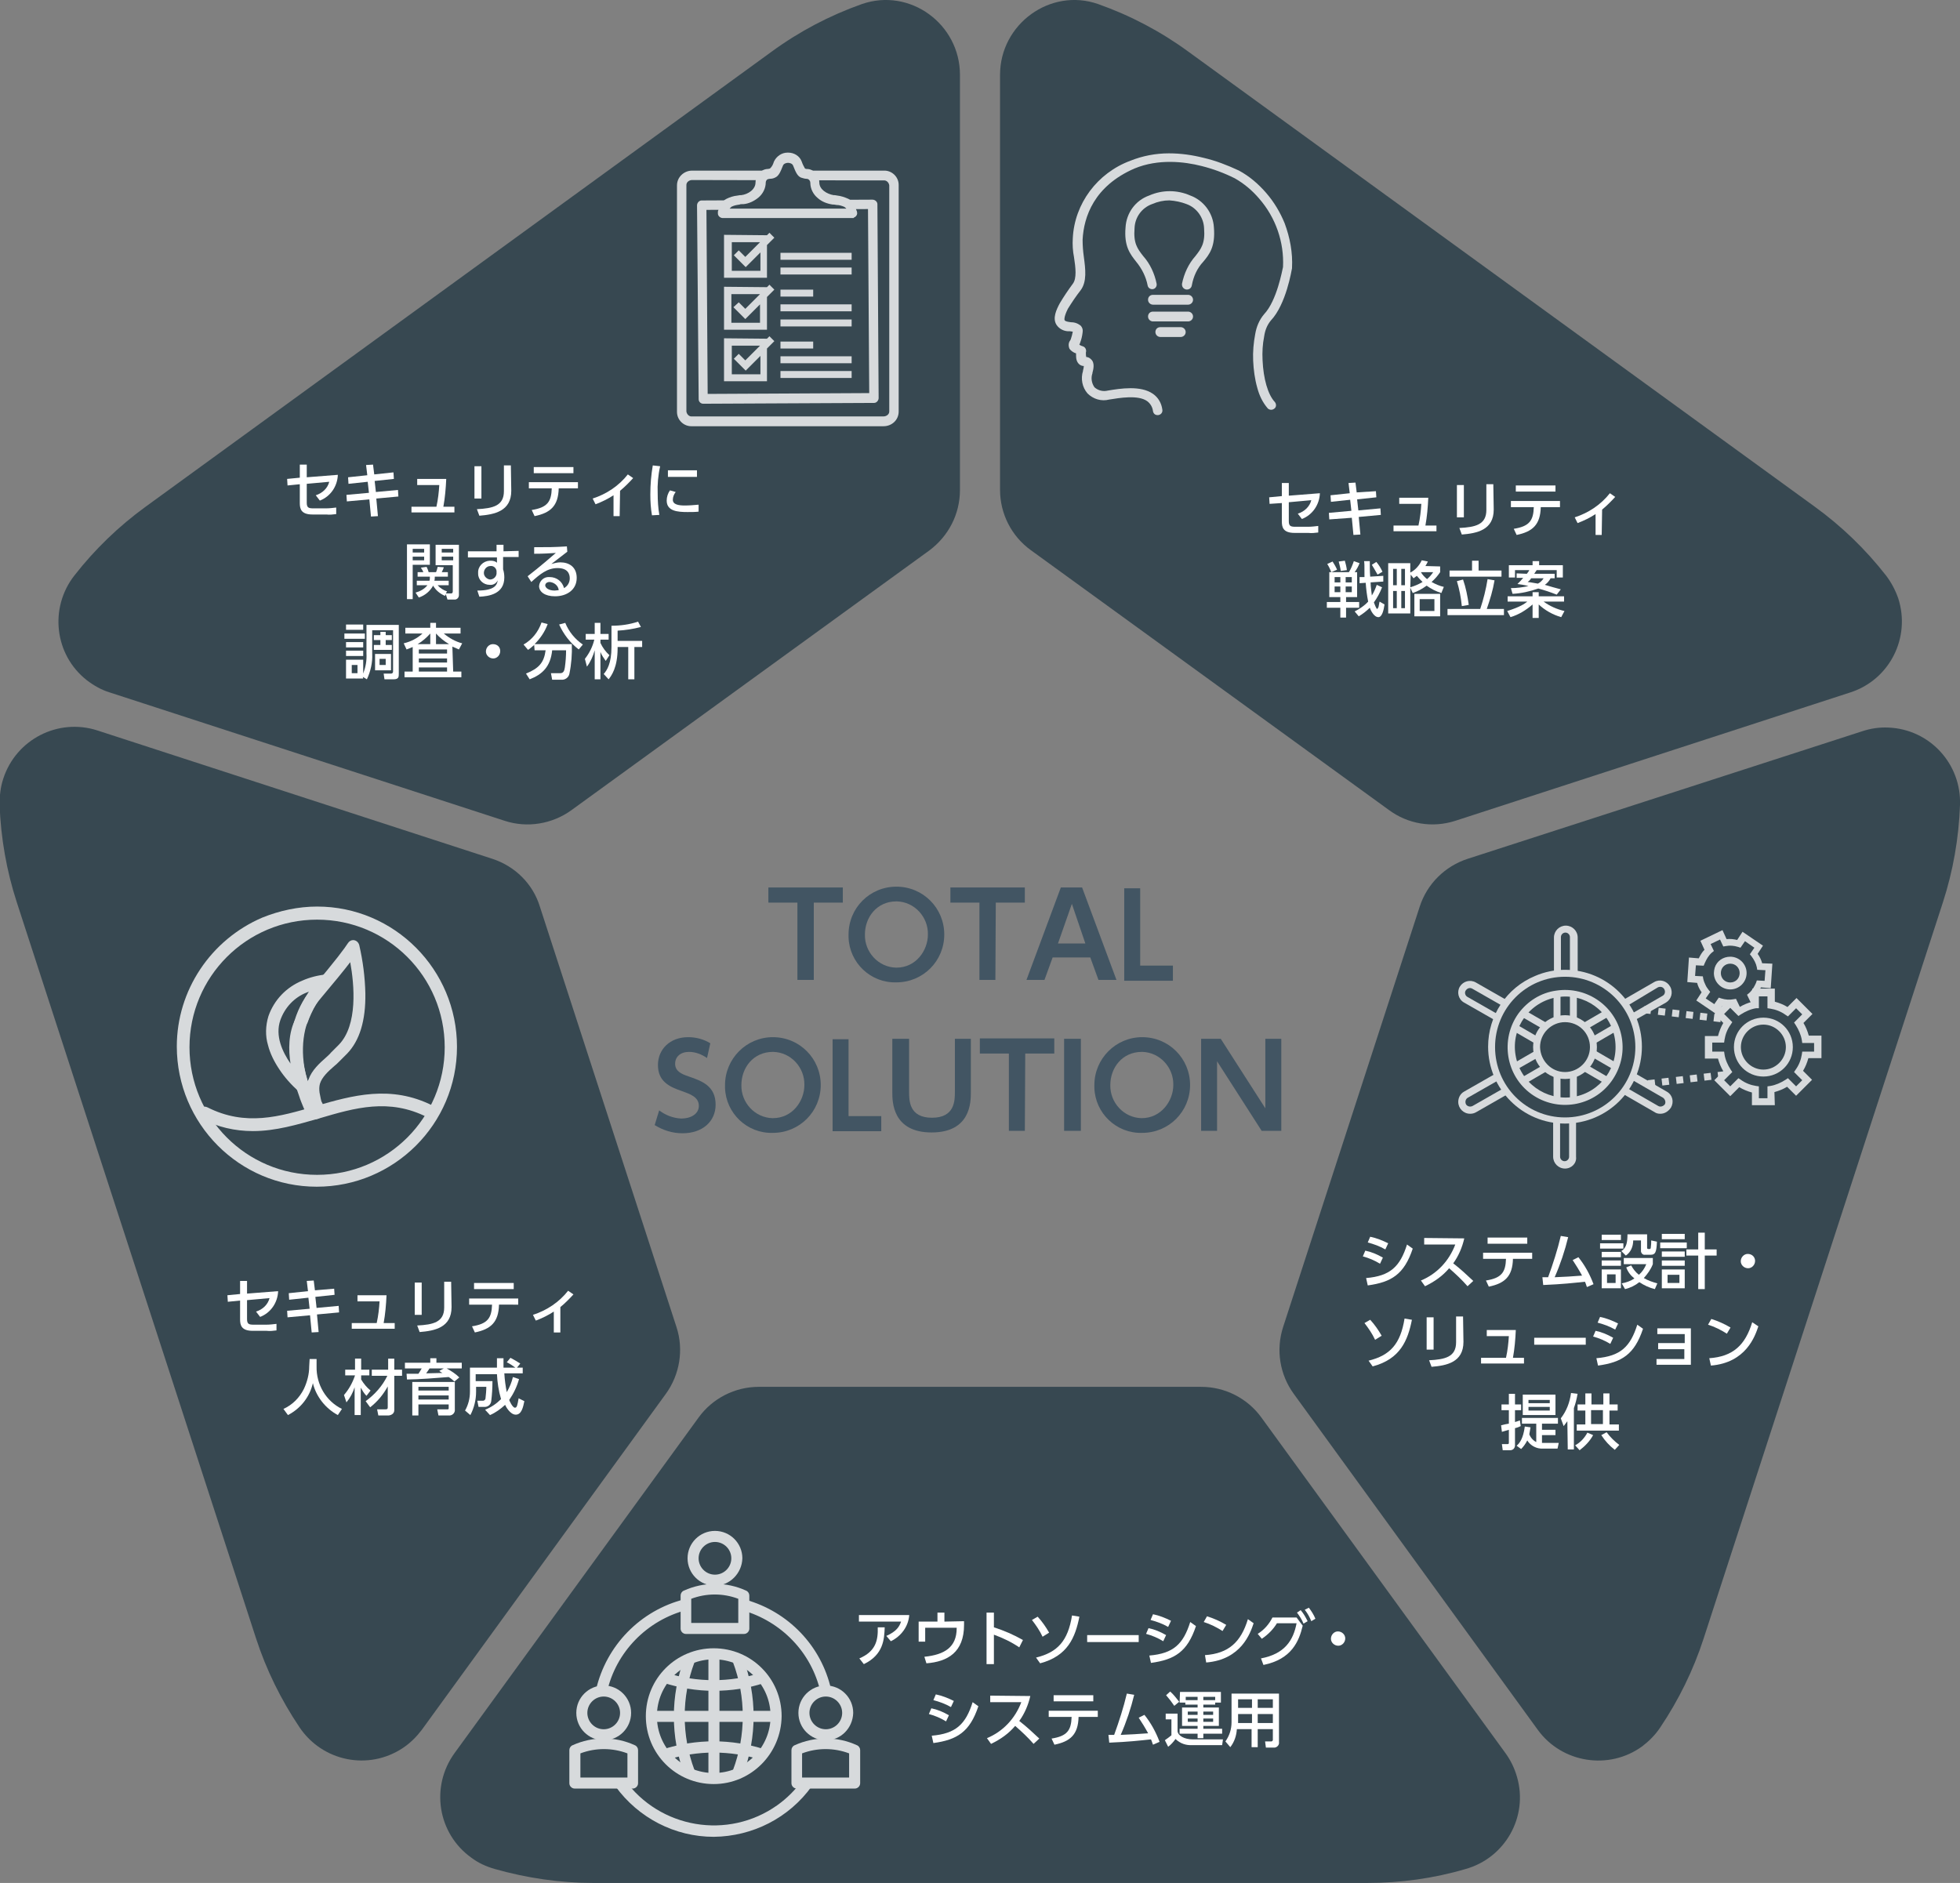 <?xml version="1.0" encoding="utf-8"?>
<!-- Generator: Adobe Illustrator 27.5.0, SVG Export Plug-In . SVG Version: 6.00 Build 0)  -->
<svg version="1.1" id="total-solution-outline-darkblue"
	 xmlns="http://www.w3.org/2000/svg" xmlns:xlink="http://www.w3.org/1999/xlink" x="0px" y="0px" viewBox="0 0 479.2 460.4"
	 style="enable-background:new 0 0 479.2 460.4;" xml:space="preserve">
<rect x="0" y="0" width="479.2" height="460.4" fill="#808080" stroke="none"/>
<style type="text/css">
	.st0{fill:none;}
	.st1{fill:#374851;}
	.st2{opacity:0.8;}
	.st3{clip-path:url(#SVGID_00000065753809882676127600000011699672429958208426_);}
	.st4{fill:#FFFFFF;}
	.st5{clip-path:url(#SVGID_00000119089019965991424430000013915859524550449079_);}
	.st6{clip-path:url(#SVGID_00000158733911957422751580000015188826439223062420_);}
	.st7{clip-path:url(#SVGID_00000074413769977375691420000004382966050864027798_);}
	.st8{clip-path:url(#SVGID_00000038408469882724652710000012312457732843673986_);}
	.st9{fill:#425563;}
</style>
<rect class="st0" width="479.2" height="460.4"/>
<rect class="st0" width="479.2" height="460.4"/>
<path id="パス_1502" class="st1" d="M316.3,340.8L376,423c5.9,8.1,17.4,9.9,25.5,4c1.7-1.3,3.2-2.8,4.4-4.6
	c4.5-6.7,8.1-14,10.6-21.7l58.5-180c2.5-7.7,3.9-15.7,4.2-23.8c0.4-10.1-7.4-18.6-17.5-19c-2.2-0.1-4.3,0.2-6.4,0.9L358.8,210
	c-5.5,1.8-9.9,6.1-11.7,11.7l-33.4,102.8C311.9,330.1,312.9,336.1,316.3,340.8"/>
<path id="パス_1503" class="st1" d="M120.4,210l-96.6-31.4c-9.6-3.1-19.9,2.2-23,11.8c-0.7,2.1-0.9,4.2-0.9,6.4
	c0.3,8.1,1.7,16.1,4.2,23.8l58.5,180c2.5,7.7,6.1,15,10.6,21.7c5.6,8.4,16.9,10.7,25.3,5.1c1.8-1.2,3.3-2.7,4.6-4.4l59.7-82.2
	c3.4-4.7,4.4-10.8,2.6-16.3l-33.4-102.8C130.3,216.1,125.9,211.8,120.4,210"/>
<path id="パス_1504" class="st1" d="M355.8,200.7l96.6-31.4c9.6-3.1,14.8-13.4,11.7-23c-0.7-2-1.7-3.9-3-5.6
	c-5-6.4-10.8-12-17.4-16.8L290.5,12.6c-6.7-4.9-14.1-8.8-22-11.6c-11.7-4.1-24,4.9-24,17.3v101.5c0,5.8,2.8,11.3,7.5,14.7l87.5,63.5
	C344.2,201.5,350.2,202.5,355.8,200.7"/>
<path id="パス_1505" class="st1" d="M234.7,119.8V18.3c0-12.4-12.2-21.4-24-17.3c-7.9,2.8-15.3,6.7-22,11.6L35.6,123.9
	c-6.6,4.8-12.4,10.4-17.4,16.8c-6.2,7.9-4.9,19.4,3,25.6c1.7,1.3,3.6,2.4,5.6,3l96.6,31.4c5.5,1.8,11.6,0.8,16.3-2.6l87.5-63.5
	C231.9,131.1,234.7,125.7,234.7,119.8"/>
<path id="パス_1506" class="st1" d="M170.8,346.6l-59.7,82.1c-5.9,8.2-4.1,19.6,4.1,25.5c1.7,1.3,3.7,2.2,5.8,2.8
	c7.8,2.2,15.9,3.4,24,3.4h189.3c8.1,0,16.2-1.1,24-3.4c9.7-2.7,15.4-12.8,12.6-22.5c-0.6-2.1-1.5-4-2.8-5.8l-59.7-82.1
	c-3.4-4.7-8.9-7.5-14.7-7.5H185.5C179.7,339.1,174.2,341.9,170.8,346.6"/>
<g id="グループ_212" transform="translate(42.828 221.364)" class="st2">
	<g id="グループ_211">
		<g>
			<defs>
				<rect id="SVGID_1_" x="0" y="0" width="69.3" height="69.3"/>
			</defs>
			<clipPath id="SVGID_00000135657478594506030410000004671618320543993485_">
				<use xlink:href="#SVGID_1_"  style="overflow:visible;"/>
			</clipPath>
			<g id="グループ_210" style="clip-path:url(#SVGID_00000135657478594506030410000004671618320543993485_);">
				<path id="パス_1507" class="st4" d="M43.5,8.5c0.7,0,1.3,0.5,1.5,1.2c0.9,3.9,1.4,7.8,1.5,11.8c0.1,6.7-1.4,11.6-4.5,14.8
					c-0.6,0.6-1.2,1.2-1.9,1.9c-0.4,0.4-0.8,0.8-1.2,1.1c-1.5,1.3-3,2.7-3.5,4.3c-0.2,0.7-0.2,1.5-0.1,2.2c0.1,0.5,0.2,1,0.3,1.5
					l0.1,0.4c0,0.2,0.1,0.3,0.2,0.5c0.5,0.9,0.5,1.9,0.2,2.8c-0.3,0.8-1,1.3-1.8,1.3c-0.9-0.1-1.8-0.7-2.2-1.5
					c-0.3-0.4-0.5-0.9-0.7-1.3c-0.4-1-0.8-1.9-1.1-2.9c-0.8-2.1-1.3-4.2-1.7-6.4c-1.3-7.6,0.4-14.5,4.7-19.7
					c6.1-7.2,8.2-10.1,8.9-11.2C42.5,8.8,43,8.5,43.5,8.5z M32.4,43.1c0-0.2,0.1-0.4,0.2-0.5c0.8-2.3,2.7-4,4.4-5.5
					c0.4-0.4,0.8-0.7,1.1-1.1c0.7-0.7,1.3-1.3,1.9-1.9c4.7-4.8,3.8-14.7,2.8-20.2c-1.6,2.1-4,5-7.1,8.7c-3.8,4.4-5.2,10.5-4.1,17.1
					C31.8,40.8,32,41.9,32.4,43.1z"/>
				<path id="パス_1508" class="st4" d="M31.2,45.9c-0.4,0-0.7-0.1-1-0.4c-1.8-1.6-3.5-3.5-4.8-5.5c-1.2-1.8-2.2-3.8-2.7-5.8
					c-0.7-2.3-0.6-4.8,0.1-7.1c1.4-4,4.4-7.1,8.3-8.7c1.8-0.8,3.8-1.3,5.8-1.5c0.8-0.1,1.6,0.6,1.6,1.4c0,0.5-0.2,0.9-0.5,1.3
					c-3.6,3.1-5.6,9-5.6,9c0,0.1-0.1,0.2-0.1,0.2c-2.9,5.5,0,13.6,0,13.7c0,0,0,0.1,0,0.1l0.4,1.3c0.2,0.8-0.2,1.7-1,1.9
					C31.5,45.9,31.3,45.9,31.2,45.9L31.2,45.9z M32.7,21.1c-0.2,0.1-0.3,0.1-0.5,0.2c-3.1,1.2-5.4,3.7-6.5,6.8
					c-1.3,3.8,0.5,7.7,2.5,10.6c-0.5-3.2-0.6-7.5,1.3-11.1C30.3,25.3,31.4,23.1,32.7,21.1L32.7,21.1z"/>
				<path id="パス_1509" class="st4" d="M19,55.2c-4.4,0-8.7-1-12.5-3c-0.8-0.4-1.1-1.3-0.7-2.1s1.3-1.1,2.1-0.7l0,0
					c9.3,4.7,17.6,2.3,26.4-0.3c9-2.6,18.4-5.3,28.7-0.1c0.8,0.4,1.1,1.3,0.7,2.1c-0.4,0.8-1.3,1.1-2.1,0.7
					c-9.3-4.7-17.6-2.3-26.4,0.3C29.9,53.6,24.6,55.2,19,55.2z"/>
				<path id="パス_1510" class="st4" d="M34.7,0.3c18.9,0,34.2,15.4,34.2,34.3S53.5,68.8,34.6,68.8S0.4,53.4,0.4,34.5
					C0.4,20.8,8.7,8.4,21.3,3C25.5,1.3,30.1,0.3,34.7,0.3z M34.7,65.9c17.3,0,31.2-14,31.2-31.2c0-17.3-14-31.2-31.2-31.2
					c-17.3,0-31.2,14-31.2,31.2c0,0,0,0,0,0C3.5,51.9,17.4,65.9,34.7,65.9L34.7,65.9z"/>
			</g>
		</g>
	</g>
</g>
<g id="グループ_215" transform="translate(257.685 37.295)" class="st2">
	<g id="グループ_214">
		<g>
			<defs>
				<rect id="SVGID_00000040542517494767152070000006535824047338480012_" x="0" y="0" width="58.4" height="64.5"/>
			</defs>
			<clipPath id="SVGID_00000034087888228981043160000016854523518575293592_">
				<use xlink:href="#SVGID_00000040542517494767152070000006535824047338480012_"  style="overflow:visible;"/>
			</clipPath>
			<g id="グループ_213" style="clip-path:url(#SVGID_00000034087888228981043160000016854523518575293592_);">
				<path id="パス_1511" class="st4" d="M25.3,64.2c-0.6,0-1-0.4-1.1-1c-0.1-0.9-0.6-1.8-1.4-2.4c-2.2-1.6-6.8-0.8-9.3-0.4
					c-1.9,0.5-3.9-0.1-5.3-1.5c-1.3-1.5-1.7-3.6-1.1-5.5l0-0.1c0.1-0.4,0.2-0.8,0.2-1.1h0c-0.9,0-1.6-0.7-1.8-1.6
					c-0.1-0.3-0.1-1.2-0.1-1.2c0-0.1,0-0.2,0-0.3c-0.1,0-0.2-0.1-0.3-0.1c-0.5-0.2-1-0.6-1.3-1c-0.3-0.7-0.3-1.5,0.2-2.1
					c0-0.1,0.1-0.2,0.1-0.2c0.2-0.6,0.4-1.3,0.5-1.9c-0.2,0-0.5-0.1-0.7-0.1c-1.3,0.1-2.6-0.5-3.3-1.6c-1-1.6,0-3.7,0.8-5.2
					c1-1.7,2.1-3.3,3.2-4.8c1-1.3,0.7-3.9,0.3-6.5c-0.3-1.5-0.4-3.1-0.3-4.6C5,12.5,10.6,5,18.7,2c3-1.2,6.2-1.8,9.4-1.8
					c2.9,0,5.7,0.4,8.5,1.1c3,0.7,5.8,1.8,8.6,3.1c2.6,1.4,4.8,3.3,6.7,5.5c1.9,2.2,3.4,4.7,4.5,7.4c1.3,3.5,2,7.2,1.8,10.9
					c0,0,0,0.1,0,0.1c-0.1,0.4-1.4,8.8-5.2,12.8c-0.9,1.1-1.4,2.4-1.6,3.8c-0.4,2-0.5,3.9-0.4,5.9c0.2,4.5,1.3,8.4,3,10.2
					c0.4,0.5,0.4,1.2-0.1,1.6c-0.5,0.4-1.1,0.4-1.6,0c-1.3-1.5-2.1-3.2-2.6-5.1c-0.6-2.1-0.9-4.4-1-6.6c-0.1-2.2,0.1-4.4,0.5-6.5
					c0.3-1.8,1-3.5,2.2-4.9c3.1-3.3,4.4-10.7,4.6-11.5c0.3-6.1-1.8-12.1-5.8-16.7c-1.7-2-3.7-3.7-6-5l0,0c-2.6-1.3-5.3-2.3-8.1-3
					c-4.3-1.1-10.6-1.8-16.4,0.6C9.8,8.2,7.3,15.7,7,21.3c0,1.4,0.1,2.8,0.3,4.2c0.4,3,0.8,6.1-0.8,8.2c-1.1,1.4-2.1,2.9-3.1,4.5
					C2.3,40.4,2.6,41,2.6,41c0.2,0.3,0.8,0.4,1.6,0.5c0.9,0,1.7,0.3,2.4,0.9c0.4,0.5,0.5,1,0.4,1.6c-0.1,0.9-0.3,1.7-0.6,2.5
					c-0.1,0.2-0.1,0.4-0.2,0.5c0.3,0.2,0.6,0.3,0.9,0.4h0c0.6,0.2,0.9,0.9,0.7,1.5l0,0c0,0.3,0,0.8,0.1,1.1C8.3,50,8.7,50.2,9,50.5
					c1.1,0.9,0.6,2.6,0.4,3.4l0,0.1c-0.4,1.1-0.2,2.4,0.5,3.4c0.9,0.8,2.1,1.1,3.3,0.8c3-0.5,8-1.3,11,0.8c1.3,0.9,2.1,2.3,2.3,3.9
					c0.1,0.6-0.3,1.2-1,1.3C25.4,64.2,25.4,64.2,25.3,64.2L25.3,64.2z"/>
				<path id="パス_1512" class="st4" d="M32.5,33.5c-0.6,0-1.2-0.5-1.2-1.2c0-0.1,0-0.1,0-0.2c0.5-2.5,1.6-4.9,3.3-6.8
					c1.4-1.8,2.4-3.1,2.1-6.8c-0.1-2.6-1.8-5-4.3-5.9c-1.3-0.5-2.7-0.8-4.2-0.9h0c-1.4,0-2.8,0.3-4.2,0.9c-2.5,0.9-4.2,3.2-4.3,5.9
					c-0.3,3.7,0.7,5,2.1,6.8c1.7,1.9,2.8,4.3,3.3,6.8c0.1,0.6-0.3,1.2-0.9,1.3c-0.6,0.1-1.2-0.3-1.3-0.9c-0.4-2.1-1.4-4.1-2.8-5.8
					c-1.5-1.9-3-3.8-2.6-8.4c0.2-3.5,2.4-6.6,5.8-7.8c3.2-1.4,6.8-1.4,10,0c3.3,1.2,5.6,4.3,5.8,7.8c0.4,4.7-1.1,6.6-2.6,8.4
					c-1.5,1.6-2.4,3.6-2.8,5.8C33.6,33.1,33.1,33.5,32.5,33.5z"/>
				<path id="線_104" class="st4" d="M32.8,37.2h-8.6c-0.6,0-1.2-0.5-1.2-1.2s0.5-1.2,1.2-1.2h8.6c0.6,0,1.2,0.5,1.2,1.2
					S33.4,37.2,32.8,37.2z"/>
				<path id="線_105" class="st4" d="M32.8,41.3h-8.6c-0.6,0-1.2-0.5-1.2-1.2s0.5-1.2,1.2-1.2h8.6c0.6,0,1.2,0.5,1.2,1.2
					S33.4,41.3,32.8,41.3z"/>
				<path id="線_106" class="st4" d="M31,45.1h-5c-0.6,0-1.2-0.5-1.2-1.2s0.5-1.2,1.2-1.2h5c0.6,0,1.2,0.5,1.2,1.2
					S31.6,45.1,31,45.1z"/>
			</g>
		</g>
	</g>
</g>
<g id="グループ_218" transform="translate(165.217 37.118)" class="st2">
	<g id="グループ_217">
		<g>
			<defs>
				<rect id="SVGID_00000163754401188016076380000004061915201930808219_" x="0" y="0" width="54.8" height="67.3"/>
			</defs>
			<clipPath id="SVGID_00000116945752854363156270000012923520277426605488_">
				<use xlink:href="#SVGID_00000163754401188016076380000004061915201930808219_"  style="overflow:visible;"/>
			</clipPath>
			<g id="グループ_216" style="clip-path:url(#SVGID_00000116945752854363156270000012923520277426605488_);">
				<path id="パス_1513" class="st4" d="M50.8,67.1H4c-2,0.1-3.7-1.5-3.7-3.5V8.2C0.3,6.2,2,4.6,4,4.6h46.8c2-0.1,3.7,1.5,3.7,3.5
					v55.4C54.5,65.6,52.8,67.1,50.8,67.1z M4,6.9c-0.7,0-1.4,0.5-1.4,1.2v55.4c0.1,0.7,0.7,1.3,1.4,1.2h46.8c0.7,0,1.4-0.5,1.4-1.2
					V8.2c-0.1-0.7-0.7-1.3-1.4-1.2L4,6.9z"/>
				<path id="パス_1514" class="st4" d="M6.7,61.6c-0.6,0-1.1-0.5-1.1-1.1L5.2,13.1c0-0.6,0.5-1.2,1.1-1.2c0,0,0,0,0,0l41.8-0.2
					c0.6,0,1.2,0.5,1.2,1.1l0.3,47.4c0,0.6-0.5,1.2-1.1,1.2c0,0,0,0,0,0L6.7,61.6L6.7,61.6z M7.5,14.2l0.3,45l39.5-0.2L47,14
					L7.5,14.2z"/>
				<path id="パス_1515" class="st1" d="M43.1,14.1c-0.2-0.6-0.5-1.1-0.9-1.4c-0.1-0.1-0.2-0.2-0.4-0.2c-0.7-0.3-1.5-0.6-2.3-0.6
					c-0.3,0-0.6-0.1-0.9-0.1l0,0C36.2,11.4,34,9.8,34,7.5c0-0.8-0.4-1.6-1.1-2c-0.6-0.3-1.2-0.2-1.8-0.4c-0.5-0.2-0.7-0.8-1.3-2.3
					c-0.4-0.9-1.3-1.4-2.3-1.4c0,0-0.1,0-0.1,0s0,0-0.1,0c-1,0-1.9,0.5-2.3,1.4c-0.6,1.5-0.8,2.1-1.3,2.3c-0.6,0.3-1.2,0.2-1.8,0.4
					c-0.7,0.4-1.1,1.2-1.1,2c0,2.3-2.2,3.9-4.5,4.2l0,0c-0.3,0-0.6,0.1-0.9,0.1c-0.8,0.1-1.6,0.3-2.3,0.6c-0.1,0.1-0.3,0.2-0.4,0.2
					c-0.4,0.4-0.8,0.8-0.9,1.4c-0.1,0.3-0.2,0.6-0.3,0.9h31.9C43.3,14.7,43.2,14.4,43.1,14.1"/>
				<path id="パス_1516" class="st4" d="M43.3,16.2H11.5c-0.6,0-1.2-0.5-1.2-1.1c0-0.1,0-0.2,0-0.3l0-0.2c0.1-0.3,0.2-0.6,0.3-0.9
					c0.2-0.7,0.7-1.4,1.3-1.9h0c0.2-0.1,0.3-0.2,0.5-0.3h0c0.8-0.4,1.7-0.7,2.7-0.8c0.2,0,0.4-0.1,0.6-0.1l0.3,0h0
					c1.7-0.2,3.5-1.4,3.5-3.1c0-1.2,0.7-2.4,1.8-3c0.4-0.2,0.8-0.3,1.2-0.3c0.2,0,0.4-0.1,0.5-0.1C23.6,3.6,23.8,3,24,2.4
					c0.6-1.3,1.9-2.2,3.3-2.2h0.2c1.4,0,2.8,0.8,3.3,2.2C31,3,31.3,3.6,31.6,4.1c0.2,0.1,0.4,0.1,0.5,0.1c0.4,0,0.8,0.1,1.2,0.3
					c1.1,0.6,1.8,1.7,1.8,3c0,1.7,1.8,2.8,3.5,3.1h0l0.3,0c0.2,0,0.4,0.1,0.6,0.1c0.9,0.1,1.8,0.4,2.7,0.8h0
					c0.2,0.1,0.3,0.2,0.5,0.3c0.6,0.5,1.1,1.2,1.3,2c0.1,0.3,0.2,0.6,0.3,0.8l0,0.1c0.2,0.6-0.2,1.2-0.8,1.4
					C43.6,16.2,43.4,16.2,43.3,16.2L43.3,16.2z M13.2,13.9h28.5c-0.1-0.1-0.1-0.2-0.2-0.2c-0.1-0.1-0.2-0.1-0.2-0.2
					C40.6,13.2,40,13,39.3,13c-0.2,0-0.4-0.1-0.6-0.1l-0.3,0h0c-1.4-0.2-2.7-0.7-3.7-1.6c-1.1-0.9-1.8-2.3-1.8-3.7
					c0-0.4-0.2-0.7-0.5-0.9c-0.2-0.1-0.4-0.1-0.5-0.1c-0.4,0-0.9-0.2-1.3-0.3c-0.9-0.4-1.3-1.4-1.9-2.9c-0.2-0.6-1-0.7-1.2-0.7l0,0
					c0,0-0.1,0-0.1,0h0c-0.2,0-1,0.1-1.2,0.7c-0.6,1.5-1,2.5-1.9,2.9c-0.4,0.2-0.8,0.3-1.3,0.3c-0.2,0-0.4,0.1-0.5,0.1
					C22.2,6.8,22,7.2,22,7.5c0,1.4-0.7,2.8-1.8,3.7c-1.1,0.9-2.4,1.5-3.7,1.6h0l-0.3,0c-0.2,0-0.4,0-0.6,0.1
					c-0.7,0.1-1.3,0.2-1.9,0.5c-0.1,0-0.2,0.1-0.2,0.2C13.3,13.7,13.2,13.8,13.2,13.9L13.2,13.9z"/>
				<path id="パス_1517" class="st4" d="M22.3,20.4L22.3,20.4l-10.5-0.1v10.5h10.5v-8l1.8-1.8l-1.2-1.2L22.3,20.4z M20.6,22.1
					l-3.6,3.6l-1.6-1.6l-1.2,1.2l2.9,2.9l3.6-3.6v4.5h-7v-7h7L20.6,22.1z"/>
				<path id="パス_1518" class="st4" d="M22.3,33.1L22.3,33.1L11.8,33v10.5h10.5v-8l1.8-1.8l-1.2-1.2L22.3,33.1z M20.6,34.8
					l-3.6,3.6l-1.6-1.6L14.1,38l2.9,2.9l3.6-3.6v4.5h-7v-7h7L20.6,34.8z"/>
				<path id="パス_1519" class="st4" d="M22.3,45.7L22.3,45.7l-10.5-0.1v10.5h10.5v-8l1.8-1.8l-1.2-1.2L22.3,45.7z M20.6,47.4
					l-3.6,3.6l-1.6-1.6l-1.2,1.2l2.9,2.9l3.6-3.6v4.5h-7v-7h7L20.6,47.4z"/>
				<rect id="長方形_285" x="25.6" y="33.7" class="st4" width="8" height="1.7"/>
				<rect id="長方形_286" x="25.6" y="37.3" class="st4" width="17.4" height="1.7"/>
				<rect id="長方形_287" x="25.6" y="41" class="st4" width="17.4" height="1.7"/>
				<rect id="長方形_288" x="25.6" y="46.4" class="st4" width="8" height="1.7"/>
				<rect id="長方形_289" x="25.6" y="50" class="st4" width="17.4" height="1.7"/>
				<rect id="長方形_290" x="25.6" y="53.6" class="st4" width="17.4" height="1.7"/>
				<rect id="長方形_291" x="25.6" y="24.7" class="st4" width="17.4" height="1.7"/>
				<rect id="長方形_292" x="25.6" y="28.3" class="st4" width="17.4" height="1.7"/>
			</g>
		</g>
	</g>
</g>
<g id="グループ_221" transform="translate(356.328 226.127)" class="st2">
	<g id="グループ_220">
		<g>
			<defs>
				<rect id="SVGID_00000166672445426551833530000007784668080256490935_" x="0" y="0" width="89.2" height="59.8"/>
			</defs>
			<clipPath id="SVGID_00000004545747874334837620000015337907804421567371_">
				<use xlink:href="#SVGID_00000166672445426551833530000007784668080256490935_"  style="overflow:visible;"/>
			</clipPath>
			<g id="グループ_219" style="clip-path:url(#SVGID_00000004545747874334837620000015337907804421567371_);">
				<path id="パス_1520" class="st4" d="M26.3,11c10.4,0,18.8,8.4,18.8,18.8c0,10.4-8.4,18.8-18.8,18.8S7.5,40.2,7.5,29.8
					c0-7.6,4.5-14.4,11.5-17.3C21.3,11.5,23.8,11,26.3,11z M26.3,47.1c9.5,0,17.2-7.7,17.2-17.2s-7.7-17.2-17.2-17.2
					S9.2,20.4,9.2,29.9l0,0C9.2,39.4,16.8,47.1,26.3,47.1L26.3,47.1z"/>
				<path id="楕円形_6" class="st4" d="M24.1,16.1c7.7-1.2,14.9,4,16.1,11.6c0.6,3.7-0.3,7.4-2.5,10.5
					c-4.5,6.3-13.3,7.7-19.6,3.2S10.4,28,14.9,21.7C17.1,18.7,20.4,16.6,24.1,16.1z M28.3,42.1C35,41,39.6,34.7,38.5,27.9
					s-7.4-11.3-14.1-10.2c-6.7,1.1-11.3,7.4-10.2,14.1C15.3,38.6,21.6,43.1,28.3,42.1L28.3,42.1z"/>
				<path id="パス_1521" class="st4" d="M26.3,22.1c4.3,0,7.8,3.5,7.8,7.8c0,4.3-3.5,7.8-7.8,7.8c-4.3,0-7.8-3.5-7.8-7.8l0,0
					C18.5,25.6,22,22.1,26.3,22.1z M26.3,36c3.3,0,6.1-2.7,6.1-6.1s-2.7-6.1-6.1-6.1c-3.3,0-6.1,2.7-6.1,6.1
					C20.3,33.3,23,36,26.3,36L26.3,36z"/>
				<path id="線_107" class="st4" d="M29.2,42.9h-1.7v-6.3h1.7V42.9z"/>
				<path id="線_108" class="st4" d="M29.2,23.3h-1.7v-6.4h1.7V23.3z"/>
				<path id="パス_1522" class="st4" d="M29.2,12h-1.7v-9c0-0.6-0.5-1.1-1.1-1.1s-1.1,0.5-1.1,1.1V12h-1.7V3.1
					c0-1.6,1.3-2.9,2.9-2.9c1.6,0,2.9,1.3,2.9,2.9c0,0,0,0,0,0V12z"/>
				<path id="線_109" class="st4" d="M25.2,23.3h-1.7v-6.4h1.7V23.3z"/>
				<path id="線_110" class="st4" d="M25.2,43.1h-1.7v-6.5h1.7V43.1z"/>
				<path id="パス_1523" class="st4" d="M26.3,59.6c-1.6,0-2.9-1.3-2.9-2.9v-8.8h1.7v8.8c0,0.6,0.5,1.1,1.1,1.1s1.1-0.5,1.1-1.1
					v-8.8h1.7v8.8C29.2,58.3,27.9,59.6,26.3,59.6z"/>
				<path id="線_111" class="st4" d="M16.5,38.9l-0.9-1.5l5.5-3.2l0.9,1.5L16.5,38.9z"/>
				<path id="線_112" class="st4" d="M33.5,29.1l-0.9-1.5l5.5-3.2l0.9,1.5L33.5,29.1z"/>
				<path id="パス_1524" class="st4" d="M43.2,23.4l-0.9-1.5l7.8-4.5c0.6-0.3,0.8-1,0.5-1.6s-1-0.8-1.6-0.5c0,0,0,0,0,0L41.2,20
					l-0.9-1.5l7.8-4.5c1.4-0.8,3.1-0.3,3.9,1.1c0.8,1.4,0.3,3.1-1,3.9L43.2,23.4z"/>
				<path id="線_113" class="st4" d="M31.5,25.6l-0.9-1.5l5.5-3.2l0.9,1.5L31.5,25.6z"/>
				<path id="線_114" class="st4" d="M14.3,35.5L13.5,34l5.7-3.3l0.9,1.5L14.3,35.5z"/>
				<path id="パス_1525" class="st4" d="M3.1,46.2c-1.6,0-2.9-1.3-2.9-2.9c0-1,0.5-2,1.4-2.5l7.7-4.4l0.9,1.5l-7.7,4.4
					c-0.5,0.3-0.7,1-0.4,1.6c0.3,0.5,1,0.7,1.6,0.4c0,0,0,0,0,0l7.7-4.4l0.9,1.5l-7.7,4.4C4.1,46.1,3.6,46.2,3.1,46.2z"/>
				<path id="線_115" class="st4" d="M19.1,29.1l-5.5-3.2l0.9-1.5l5.5,3.2L19.1,29.1z"/>
				<path id="線_116" class="st4" d="M36.2,38.9l-5.5-3.2l0.9-1.5l5.5,3.2L36.2,38.9z"/>
				<path id="パス_1526" class="st4" d="M49.6,46.2c-0.5,0-1-0.1-1.4-0.4l-7.8-4.5l0.9-1.5l7.8,4.5c0.5,0.3,1.2,0.1,1.6-0.4
					c0.3-0.5,0.1-1.2-0.4-1.6l-7.8-4.5l0.9-1.5l7.8,4.5c1.4,0.8,1.8,2.5,1,3.9C51.5,45.7,50.6,46.2,49.6,46.2L49.6,46.2z"/>
				<path id="線_117" class="st4" d="M38.2,35.4l-5.5-3.2l0.9-1.5l5.5,3.2L38.2,35.4z"/>
				<path id="線_118" class="st4" d="M21.1,25.6l-5.7-3.3l0.9-1.5l5.7,3.3L21.1,25.6z"/>
				<path id="パス_1527" class="st4" d="M9.3,23.4L1.6,19c-1.4-0.8-1.8-2.6-1-3.9c0.8-1.3,2.5-1.8,3.9-1l7.7,4.4l-0.9,1.5
					l-7.7-4.4c-0.6-0.3-1.2-0.1-1.6,0.5c-0.3,0.5-0.1,1.2,0.4,1.5l7.7,4.4L9.3,23.4z"/>
				<path id="パス_1528" class="st4" d="M77.6,44.1H72V41c-1.1-0.3-2.1-0.7-3.1-1.3l-2.2,2.2L62.8,38l2.2-2.2c-0.6-1-1-2-1.3-3.1
					h-3.2v-5.5h3.2C64,26.1,64.4,25,65,24l-2.2-2.2l2.8-2.8c0.6-0.6,1.6-0.6,2.3,0l1.1,1.1c1-0.6,2-1,3.1-1.3v-3.2h5.5v3.2
					c1.1,0.3,2.1,0.7,3.1,1.3l2.2-2.2l3.9,3.9L84.6,24c0.6,1,1,2,1.3,3.1H89v5.5h-3.2c-0.3,1.1-0.7,2.1-1.3,3.1l2.2,2.2l-3.9,3.9
					l-2.2-2.2c-1,0.6-2,1-3.1,1.3L77.6,44.1z M73.7,42.4h2.1v-2.9l0.7-0.1c1.3-0.2,2.6-0.8,3.7-1.5l0.6-0.4l2,2l1.5-1.5l-2-2
					l0.4-0.6c0.8-1.1,1.3-2.4,1.5-3.7l0.1-0.7h2.9v-2.1h-2.9l-0.1-0.7c-0.2-1.3-0.8-2.6-1.5-3.7l-0.4-0.6l2-2l-1.5-1.5l-2,2
					l-0.6-0.4c-1.1-0.8-2.4-1.3-3.7-1.5l-0.7-0.1v-2.9h-2.1v2.9L73,20.4c-1.3,0.2-2.6,0.8-3.7,1.5l-0.6,0.4l-2-2l-1.5,1.5l2,2
					l-0.4,0.6c-0.8,1.1-1.3,2.4-1.5,3.7l-0.1,0.7h-2.9V31h2.9l0.1,0.7c0.2,1.3,0.8,2.6,1.5,3.7l0.4,0.6l-2,2l1.5,1.5l2-2l0.6,0.4
					c1.1,0.8,2.4,1.3,3.7,1.5l0.7,0.1L73.7,42.4z M74.8,37.1c-4,0-7.2-3.2-7.2-7.2s3.2-7.2,7.2-7.2s7.2,3.2,7.2,7.2
					C82,33.9,78.8,37.1,74.8,37.1L74.8,37.1z M74.8,24.4c-3,0-5.5,2.5-5.5,5.5c0,3,2.5,5.5,5.5,5.5c3,0,5.5-2.5,5.5-5.5
					C80.3,26.9,77.8,24.4,74.8,24.4L74.8,24.4z"/>
				<path id="線_119" class="st4" d="M46.7,39.7L46.5,38l1.7-0.2l0.2,1.7L46.7,39.7z M50.1,39.3l-0.2-1.7l1.7-0.2l0.2,1.7
					L50.1,39.3z M53.6,38.9l-0.2-1.7l1.7-0.2l0.2,1.7L53.6,38.9z M57,38.5l-0.2-1.7l1.7-0.2l0.2,1.7L57,38.5z M60.4,38.1l-0.2-1.7
					l1.7-0.2l0.2,1.7L60.4,38.1z M63.8,37.7L63.6,36l1.7-0.2l0.2,1.7L63.8,37.7z"/>
				<path id="線_120" class="st4" d="M64.3,23.8l-1.7-0.2l0.2-1.7l1.7,0.2L64.3,23.8z M60.9,23.4l-1.7-0.2l0.2-1.7l1.7,0.2
					L60.9,23.4z M57.5,23l-1.7-0.2l0.2-1.7l1.7,0.2L57.5,23z M54.1,22.6l-1.7-0.2l0.2-1.7l1.7,0.2L54.1,22.6z M50.7,22.2L49,22
					l0.2-1.7l1.7,0.2L50.7,22.2z M47.2,21.8l-1.7-0.2l0.2-1.7l1.7,0.2L47.2,21.8z"/>
				<path id="パス_1529" class="st4" d="M63.4,21.9l-5-3.4l1.3-2c-0.5-0.7-0.9-1.5-1.1-2.3l-2.4-0.2l0.4-6l2.4,0.2
					c0.4-0.8,0.8-1.5,1.4-2.1l-1-2.2l5.4-2.6l1,2.2c0.9-0.1,1.7,0,2.6,0.2l1.3-2l5,3.4l-1.3,2c0.5,0.7,0.9,1.5,1.1,2.3L77,9.5
					l-0.4,6l-2.4-0.2c-0.4,0.8-0.8,1.5-1.4,2.1l0.7,1.4l-1.5,0.8l-1.2-2.5l0.5-0.4c0.8-0.7,1.3-1.6,1.7-2.5l0.2-0.6l1.9,0.1l0.2-2.6
					L73.3,11l-0.1-0.6c-0.2-1-0.7-1.9-1.3-2.7l-0.4-0.5l1.1-1.6L70.3,4l-1.1,1.6l-0.6-0.2c-1-0.3-2-0.4-3-0.2L65,5.3l-0.8-1.7
					l-2.3,1.1l0.8,1.7l-0.5,0.4c-0.8,0.7-1.3,1.6-1.7,2.5L60.2,10l-1.9-0.1l-0.2,2.6l1.9,0.1l0.1,0.6c0.1,0.5,0.3,1,0.5,1.4
					c0.2,0.5,0.5,0.9,0.8,1.3l0.4,0.5l-1.1,1.6l2.1,1.4l1.1-1.6l0.6,0.2c1,0.3,2,0.4,3,0.2l0.6-0.1l1.2,2.5L68,21.5l-0.7-1.4
					c-0.9,0.1-1.7,0-2.6-0.2L63.4,21.9z"/>
				<path id="パス_1530" class="st4" d="M66.7,7.8L66.7,7.8c2.2,0,4,1.8,4,4c0,2.2-1.8,4-4,4c-2.2,0-4-1.8-4-4
					c0-0.4,0.1-0.9,0.2-1.3C63.4,8.9,64.9,7.8,66.7,7.8z M66.7,14.1c1.3,0,2.3-1,2.3-2.3c0-1.3-1-2.3-2.3-2.3l0,0
					c-1.3,0-2.3,1-2.3,2.3C64.4,13.1,65.4,14.1,66.7,14.1z"/>
			</g>
		</g>
	</g>
</g>
<g id="グループ_224" transform="translate(139.201 374.323)" class="st2">
	<g id="グループ_223">
		<g>
			<defs>
				<rect id="SVGID_00000103247892734272565300000001933492146420538795_" x="0" y="0" width="71.1" height="74.8"/>
			</defs>
			<clipPath id="SVGID_00000040556426770650983080000017709242626664611478_">
				<use xlink:href="#SVGID_00000103247892734272565300000001933492146420538795_"  style="overflow:visible;"/>
			</clipPath>
			<g id="グループ_222" style="clip-path:url(#SVGID_00000040556426770650983080000017709242626664611478_);">
				<path id="パス_1531" class="st4" d="M35.3,61.9c-9.2,0-16.6-7.4-16.6-16.6c0-9.2,7.4-16.6,16.6-16.6c9.2,0,16.6,7.4,16.6,16.6
					C51.8,54.5,44.4,61.9,35.3,61.9 M35.3,31.4c-7.7,0-13.9,6.2-13.9,13.9c0,7.7,6.2,13.9,13.9,13.9c7.7,0,13.9-6.2,13.9-13.9
					c0,0,0,0,0,0C49.2,37.6,43,31.4,35.3,31.4"/>
				<path id="パス_1532" class="st4" d="M35.3,61.3c-8.9,0-16-7.2-16-16c0-8.9,7.2-16,16-16s16,7.2,16,16
					C51.3,54.2,44.1,61.3,35.3,61.3 M35.3,30.9c-8,0-14.5,6.5-14.5,14.5s6.5,14.5,14.5,14.5c8,0,14.5-6.5,14.5-14.5l0,0
					C49.7,37.3,43.3,30.9,35.3,30.9"/>
				<path id="パス_1533" class="st4" d="M22.4,53.6l0.5-0.2c8.1-2.6,16.7-2.6,24.8,0l0.5,0.2l-0.8,2.5L46.9,56
					c-7.5-2.4-15.6-2.4-23.1,0l-0.5,0.2L22.4,53.6z"/>
				<path id="パス_1534" class="st4" d="M47,55.5c-7.6-2.5-15.8-2.5-23.5,0L23.1,54c7.9-2.6,16.5-2.6,24.5,0L47,55.5z"/>
				<path id="パス_1535" class="st4" d="M35.3,39.1c-4.2,0-8.4-0.7-12.4-2L22.4,37l0.8-2.5l0.5,0.2c7.5,2.4,15.6,2.4,23.1,0
					l0.5-0.2l0.8,2.5l-0.5,0.2C43.7,38.5,39.5,39.1,35.3,39.1"/>
				<path id="パス_1536" class="st4" d="M35.3,38.6c-4.2,0-8.3-0.6-12.2-1.9l0.5-1.5c7.6,2.5,15.8,2.5,23.5,0l0.5,1.5
					C43.6,37.9,39.4,38.6,35.3,38.6"/>
				<path id="パス_1537" class="st4" d="M39.8,59l0.2-0.5c3.2-8.5,3.2-17.9,0-26.4l-0.2-0.5l2.5-0.9l0.2,0.5
					c3.4,9.1,3.4,19.2,0,28.3L42.3,60L39.8,59z"/>
				<path id="パス_1538" class="st4" d="M42,59.3l-1.5-0.6c3.3-8.6,3.3-18.2,0-26.8l1.5-0.6C45.3,40.3,45.3,50.3,42,59.3"/>
				<path id="パス_1539" class="st4" d="M28.1,59.5c-3.4-9.1-3.4-19.2,0-28.3l0.2-0.5l2.5,0.9l-0.2,0.5c-3.2,8.5-3.2,17.9,0,26.4
					l0.2,0.5L28.3,60L28.1,59.5z"/>
				<path id="パス_1540" class="st4" d="M28.6,59.3c-3.4-9-3.4-18.9,0-27.9l1.5,0.6c-3.3,8.6-3.3,18.2,0,26.8L28.6,59.3z"/>
				<rect id="長方形_295" x="34" y="29.5" class="st4" width="2.7" height="31.6"/>
				<rect id="長方形_296" x="34.5" y="30.1" class="st4" width="1.6" height="30.5"/>
				<rect id="長方形_297" x="19.5" y="44" class="st4" width="31.6" height="2.7"/>
				<rect id="長方形_298" x="20" y="44.5" class="st4" width="30.5" height="1.6"/>
				<path id="パス_1541" class="st4" d="M35.3,74.8c-9.5,0-18.4-4.6-24-12.3L11,62l2.2-1.6l0.3,0.4c8.6,12,25.3,14.8,37.3,6.3
					c2.4-1.7,4.5-3.8,6.3-6.3l0.3-0.4l2.2,1.6l-0.3,0.4C53.7,70.2,44.8,74.7,35.3,74.8 M6.4,39.4l0.1-0.5C9,28,17.4,19.4,28.2,16.7
					l0.5-0.1l0.6,2.6l-0.5,0.1C19,21.8,11.4,29.6,9.2,39.4L9,40L6.4,39.4z M61.4,39.4c-2.2-9.7-9.6-17.3-19.1-20l-0.5-0.1l0.7-2.6
					l0.5,0.1c10.5,2.9,18.6,11.3,21,22l0.1,0.5L61.5,40L61.4,39.4z"/>
				<path id="パス_1542" class="st4" d="M35.3,74.2c-9.3,0-18.1-4.5-23.5-12.1l1.3-0.9c8.8,12.3,25.8,15.1,38.1,6.4
					c2.5-1.8,4.6-3.9,6.4-6.4l1.3,0.9C53.4,69.7,44.6,74.2,35.3,74.2 M8.6,39.3L7.1,39c2.4-10.7,10.6-19,21.2-21.7l0.4,1.5
					C18.7,21.3,10.9,29.2,8.6,39.3 M62,39.3c-2.2-9.9-9.8-17.7-19.5-20.4l0.4-1.5c10.3,2.8,18.3,11.1,20.6,21.5L62,39.3z"/>
				<path id="パス_1543" class="st4" d="M35.6,13.4c-3.7,0-6.7-3-6.7-6.7c0-3.7,3-6.7,6.7-6.7c3.7,0,6.7,3,6.7,6.7
					C42.2,10.4,39.2,13.4,35.6,13.4 M35.6,2.7c-2.2,0-4,1.8-4,4s1.8,4,4,4s4-1.8,4-4c0,0,0,0,0,0C39.6,4.5,37.8,2.7,35.6,2.7"/>
				<path id="パス_1544" class="st4" d="M35.6,12.8c-3.4,0-6.1-2.7-6.1-6.1c0-3.4,2.7-6.1,6.1-6.1c3.4,0,6.1,2.7,6.1,6.1l0,0
					C41.7,10.1,38.9,12.8,35.6,12.8 M35.6,2.1c-2.5,0-4.6,2-4.6,4.6c0,2.5,2,4.6,4.6,4.6s4.6-2,4.6-4.6c0,0,0,0,0,0
					C40.1,4.2,38.1,2.1,35.6,2.1"/>
				<path id="パス_1545" class="st4" d="M8.4,51.2c-3.7,0-6.7-3-6.7-6.7c0-3.7,3-6.7,6.7-6.7c3.7,0,6.7,3,6.7,6.7
					C15.1,48.2,12.1,51.2,8.4,51.2 M8.4,40.5c-2.2,0-4,1.8-4,4c0,2.2,1.8,4,4,4c2.2,0,4-1.8,4-4C12.4,42.3,10.6,40.5,8.4,40.5"/>
				<path id="パス_1546" class="st4" d="M8.4,50.6c-3.4,0-6.1-2.7-6.1-6.1c0-3.4,2.7-6.1,6.1-6.1c3.4,0,6.1,2.7,6.1,6.1
					C14.5,47.9,11.8,50.6,8.4,50.6 M8.4,39.9c-2.5,0-4.6,2-4.6,4.6c0,2.5,2,4.6,4.6,4.6c2.5,0,4.6-2,4.6-4.6c0,0,0,0,0,0
					C13,42,10.9,39.9,8.4,39.9"/>
				<path id="パス_1547" class="st4" d="M62.7,51.2c-3.7,0-6.7-3-6.7-6.7c0-3.7,3-6.7,6.7-6.7c3.7,0,6.7,3,6.7,6.7
					C69.3,48.2,66.4,51.2,62.7,51.2 M62.7,40.5c-2.2,0-4,1.8-4,4c0,2.2,1.8,4,4,4s4-1.8,4-4C66.7,42.3,64.9,40.5,62.7,40.5"/>
				<path id="パス_1548" class="st4" d="M62.7,50.6c-3.4,0-6.1-2.7-6.1-6.1c0-3.4,2.7-6.1,6.1-6.1c3.4,0,6.1,2.7,6.1,6.1
					C68.8,47.9,66.1,50.6,62.7,50.6 M62.7,39.9c-2.5,0-4.6,2-4.6,4.6s2,4.6,4.6,4.6s4.6-2,4.6-4.6c0,0,0,0,0,0
					C67.2,42,65.2,39.9,62.7,39.9"/>
				<path id="パス_1549" class="st4" d="M55.6,63c-0.7,0-1.3-0.6-1.3-1.3v-8.1c0-0.5,0.3-1,0.8-1.2c4.9-2.2,10.4-2.2,15.2,0
					c0.5,0.2,0.8,0.7,0.8,1.2v8.1c0,0.7-0.6,1.3-1.3,1.3L55.6,63z M68.4,60.3v-5.9c-3.7-1.4-7.8-1.4-11.5,0v5.9H68.4z"/>
				<path id="パス_1550" class="st4" d="M69.7,62.4H55.6c-0.4,0-0.8-0.4-0.8-0.8l0,0v-8.1c0-0.3,0.2-0.6,0.5-0.7
					c4.7-2.1,10.1-2.1,14.8,0c0.3,0.1,0.5,0.4,0.5,0.7v8.1C70.5,62.1,70.2,62.4,69.7,62.4C69.7,62.4,69.7,62.4,69.7,62.4 M56.4,60.9
					H69v-6.8c-4-1.7-8.6-1.7-12.6,0L56.4,60.9z"/>
				<path id="パス_1551" class="st4" d="M28.5,25.2c-0.7,0-1.3-0.6-1.3-1.3v-8.1c0-0.5,0.3-1,0.8-1.2c4.9-2.2,10.4-2.2,15.2,0
					c0.5,0.2,0.8,0.7,0.8,1.2v8.1c0,0.7-0.6,1.3-1.3,1.3H28.5z M41.3,22.5v-5.9c-3.7-1.4-7.8-1.4-11.5,0v5.9H41.3z"/>
				<path id="パス_1552" class="st4" d="M42.6,24.6H28.5c-0.4,0-0.8-0.4-0.8-0.8c0,0,0,0,0,0v-8.1c0-0.3,0.2-0.6,0.5-0.7
					c4.7-2.1,10.1-2.1,14.8,0c0.3,0.1,0.5,0.4,0.5,0.7v8.1C43.4,24.3,43.1,24.6,42.6,24.6C42.6,24.6,42.6,24.6,42.6,24.6 M29.3,23.1
					h12.6v-6.8c-4-1.7-8.6-1.7-12.6,0V23.1z"/>
				<path id="パス_1553" class="st4" d="M1.3,63C0.6,63,0,62.4,0,61.7v-8.1c0-0.5,0.3-1,0.8-1.2c4.9-2.2,10.4-2.2,15.2,0
					c0.5,0.2,0.8,0.7,0.8,1.2v8.1c0,0.7-0.6,1.3-1.3,1.3L1.3,63z M14.2,60.3v-5.9c-3.7-1.4-7.8-1.4-11.5,0v5.9H14.2z"/>
				<path id="パス_1554" class="st4" d="M15.5,62.4H1.3c-0.4,0-0.8-0.4-0.8-0.8c0,0,0,0,0,0v-8.1c0-0.3,0.2-0.6,0.5-0.7
					c4.7-2.1,10.1-2.1,14.8,0c0.3,0.1,0.5,0.4,0.5,0.7v8.1C16.3,62.1,15.9,62.4,15.5,62.4C15.5,62.4,15.5,62.4,15.5,62.4 M2.1,60.9
					h12.6v-6.8c-4-1.7-8.6-1.7-12.6,0L2.1,60.9z"/>
			</g>
		</g>
	</g>
</g>
<path id="パス_1555" class="st4" d="M70.3,118.7l-0.1-1.6l3.1-0.3v-3.2h1.7v3.1l7.6-0.6c-0.1,2.8-1.8,5.3-4.4,6.3l-1-1.3
	c1.6-0.5,2.9-1.7,3.3-3.3l-5.5,0.5v4.6c0,1.2,0.4,1.4,1.6,1.4h3.1c0.8,0,1.7-0.1,2.5-0.2l0,1.6c-0.8,0.1-1.6,0.2-2.4,0.1h-3.4
	c-2.8,0-3.1-1.4-3.1-2.8v-4.6L70.3,118.7z"/>
<path id="パス_1556" class="st4" d="M96.2,115.5l0.1,1.6l-4.7,0.5l0.3,2.7l5.4-0.5l0.1,1.6l-5.4,0.5l0.4,4.3l-1.7,0.1l-0.4-4.2
	l-5.5,0.5l-0.1-1.6l5.5-0.5l-0.3-2.7l-4.7,0.5l-0.1-1.6l4.7-0.5l-0.3-2.5l1.7-0.1l0.3,2.4L96.2,115.5z"/>
<path id="パス_1557" class="st4" d="M111.1,123.9v1.4h-10.5v-1.4h6.1c0.4-1.8,0.6-3.6,0.7-5.3H102v-1.5h7.1
	c-0.1,2.3-0.3,4.6-0.7,6.8H111.1z"/>
<path id="パス_1558" class="st4" d="M117.7,121.9H116V114h1.7V121.9z M125,120c0,5-4.1,5.8-7.8,6.1l-0.6-1.6
	c3.9-0.2,6.6-0.8,6.6-4.4v-6.3h1.7L125,120z"/>
<path id="パス_1559" class="st4" d="M130,124.7c3.8-0.6,4.8-2,4.9-5.3h-5.6v-1.5h12v1.5h-4.7c-0.1,4.3-2,6-5.9,6.8L130,124.7z
	 M140.2,115.7h-9.7v-1.5h9.7V115.7z"/>
<path id="パス_1560" class="st4" d="M151.5,126.2h-1.5v-5.1c-1.4,0.9-2.8,1.6-4.4,2.2l-0.7-1.4c3.4-1.1,6.4-3.1,8.6-5.9l1.3,0.9
	c-1,1.1-2.1,2.2-3.2,3.1L151.5,126.2z"/>
<path id="パス_1561" class="st4" d="M161.4,114c-0.5,2.2-0.7,4.5-0.6,6.7c0,1.7,0.1,3.5,0.4,5.2l-1.8,0.1
	c-0.3-1.7-0.4-3.4-0.4-5.1c0-2.4,0.2-4.8,0.6-7.1L161.4,114z M165.2,120.3c-0.4,0.5-0.7,1.2-0.7,1.9c0,1.2,1.5,1.4,2.9,1.4
	c1.1,0,2.3-0.1,3.4-0.2v1.7c-0.8,0.1-1.7,0.1-2.7,0.1c-2.4,0-5.1-0.2-5.1-2.8c0-0.9,0.3-1.8,0.8-2.5L165.2,120.3z M170.4,116.6h-7.1
	V115h7.1V116.6z"/>
<path id="パス_1562" class="st4" d="M99.5,133.1h5.6v5h-4.2v8.4h-1.4V133.1z M100.9,135.1h2.8v-0.9h-2.8L100.9,135.1z M100.9,137
	h2.8v-0.9h-2.8L100.9,137z M108.8,145.7c-1.2-0.5-2.3-1.4-2.9-2.5c-0.8,1.4-2,2.4-3.5,2.9l-0.8-1.2c1.1-0.3,2.2-0.9,2.9-1.8h-2.6
	v-1.1h3.1c0.1-0.3,0.1-0.7,0.1-1h-3v-1.1h1.4c-0.1-0.3-0.4-0.8-0.6-1.1l1.4-0.2c0.2,0.4,0.4,0.9,0.5,1.3h1.8
	c0.2-0.4,0.3-0.9,0.4-1.3l1.5,0.1c-0.1,0.4-0.3,0.8-0.5,1.2h1.5v1.1h-3.2c0,0.3,0,0.7-0.1,1h3.5v1.1h-2.7c0.6,0.7,1.4,1.2,2.3,1.5
	l-0.3,0.5h1.3c0.2,0,0.4-0.1,0.4-0.5v-6.4h-4.2v-5h5.7v12.3c0,0.5-0.3,1-0.9,1.1c-0.1,0-0.1,0-0.2,0h-1.7l-0.4-1.3L108.8,145.7z
	 M108,135.1h2.8v-0.9H108L108,135.1z M108,137h2.8v-0.9H108L108,137z"/>
<path id="パス_1563" class="st4" d="M126.8,134.7v1.5H123v3c0.2,0.6,0.3,1.3,0.3,2c0,4.1-3.9,4.6-6.1,4.7l-0.5-1.5
	c4.3,0,4.8-1.4,5-2.5c-0.4,0.8-1.2,1.2-2,1.1c-1.5,0-2.8-1.2-2.8-2.7c0-0.1,0-0.1,0-0.2c-0.1-1.6,1.2-2.9,2.8-3c0.1,0,0.2,0,0.3,0
	c0.5,0,1.1,0.1,1.5,0.5l0-1.3h-7.1v-1.5h7l0-1.6h1.7v1.6L126.8,134.7z M121.4,139.6c-0.1-0.7-0.7-1.3-1.5-1.2
	c-0.9,0-1.6,0.8-1.6,1.7c0,0.8,0.7,1.5,1.5,1.6c0.8,0,1.5-0.6,1.6-1.4c0,0,0-0.1,0-0.1V139.6z"/>
<path id="パス_1564" class="st4" d="M138.7,134.9c-1.2,0.9-2.6,2-3.9,3c0.7-0.2,1.5-0.4,2.2-0.4c2.1,0,4,1.1,4,3.8
	c0,2.9-2.4,4.5-5.3,4.5c-2.5,0-3.9-1.1-3.9-2.5c0.1-1.3,1.2-2.3,2.5-2.2c0,0,0,0,0.1,0c1.7,0,3.1,1.1,3.5,2.7
	c0.9-0.5,1.4-1.4,1.4-2.4c0-1.1-0.5-2.5-3-2.5c-2.5,0-4.3,1.5-6.4,3.4l-0.9-1.4c0.4-0.3,3.1-2.4,6.9-5.7c-1.8,0.1-2.9,0.2-5.3,0.2
	v-1.6c3.4,0,4.8,0,8-0.2L138.7,134.9z M134.4,142.3c-0.8,0-1.1,0.5-1.1,0.8c0,0.6,0.8,1.3,2.3,1.3c0.4,0,0.7-0.1,1-0.1
	C136.5,143.2,135.5,142.4,134.4,142.3"/>
<path id="パス_1565" class="st4" d="M89.2,156.2h-5v-1.3h5V156.2z M88.8,165.9h-4.2v-4.6h4.2v3.4c0.6-1.6,0.9-3.2,0.8-4.9v-7h7.9
	v11.9c0,0.8,0,1.4-1.3,1.4h-2.2l-0.2-1.4h1.8c0.4,0,0.5-0.3,0.5-0.5v-10.1h-5.1v5.8c0.1,2.1-0.4,4.3-1.3,6.2l-1-0.6L88.8,165.9z
	 M88.8,154h-4.2v-1.3h4.2L88.8,154z M88.8,158.3h-4.2V157h4.2L88.8,158.3z M88.8,160.4h-4.2v-1.3h4.2L88.8,160.4z M87.4,162.6H86v2
	h1.4L87.4,162.6z M94.3,155.3h1.5v1.2h-1.5v1.2h1.5v1.2h-4.4v-1.2H93v-1.2h-1.6v-1.2H93v-0.8h1.3V155.3z M95.6,163.9h-3.9v-4h3.9
	V163.9z M94.3,161.1h-1.5v1.5h1.5V161.1z"/>
<path id="パス_1566" class="st4" d="M110.8,164.2h2v1.4H98.9v-1.4h2v-6c-0.5,0.2-1,0.4-1.5,0.6l-0.7-1.5c1.7-0.4,3.3-1.2,4.6-2.4
	h-4.2v-1.4h6.1v-1.2h1.4v1.2h6v1.4h-4.1c1.3,1.1,2.9,2,4.5,2.4l-0.8,1.5c-0.5-0.2-1.1-0.5-1.6-0.7L110.8,164.2z M105.2,157.5v-2.6
	c-0.9,1-1.9,1.9-3.1,2.6H105.2z M109.3,158.8h-6.9v1h6.9V158.8z M109.3,161h-6.9v1h6.9V161z M109.3,163.2h-6.9v1h6.9V163.2z
	 M109.8,157.5c-1.2-0.7-2.3-1.6-3.2-2.6v2.6H109.8z"/>
<path id="パス_1567" class="st4" d="M122.3,159.2c0,1-0.8,1.8-1.7,1.8c-1,0-1.8-0.8-1.8-1.7c0-1,0.8-1.8,1.7-1.8c0,0,0,0,0,0
	C121.6,157.5,122.3,158.2,122.3,159.2"/>
<path id="パス_1568" class="st4" d="M130.6,157.7c-0.5,0.4-1,0.9-1.5,1.2l-1.1-1.3c2.1-1.2,3.6-3.1,4.4-5.4l1.5,0.4
	c-0.7,1.9-1.8,3.5-3.2,4.9h9.1c0.1,2.4-0.1,4.9-0.6,7.3c-0.2,0.9-1.1,1.5-2,1.4H135l-0.3-1.6h2.3c0.8,0,1-0.7,1.1-1.4
	c0.2-1.4,0.3-2.8,0.3-4.2h-3.4c-0.4,4-2.4,5.9-5.5,7.1l-0.9-1.4c3.2-1.3,4.4-2.7,4.8-5.7h-2.7L130.6,157.7z M141.5,158.8
	c-2.1-1.6-3.7-3.7-4.8-6.1l1.5-0.4c0.9,2.2,2.4,4,4.3,5.3L141.5,158.8z"/>
<path id="パス_1569" class="st4" d="M143,161.1c1.1-1.4,1.9-3,2.3-4.7h-2.1V155h2.2v-2.7h1.4v2.7h2v1.4h-2v0.8
	c0.5,1.1,1.3,2.2,2.2,3l-0.9,1.4c-0.5-0.7-1-1.4-1.3-2.2v6.7h-1.4V159c-0.4,1.4-1,2.8-1.9,4L143,161.1z M151,156.7h6v1.5h-1.9v7.9
	h-1.5v-7.9H151v0.3c0,4.7-1.5,6.7-2.2,7.6l-1.2-1.3c0.8-0.9,1.9-2.6,1.9-6.6V153c2.2,0,4.4-0.3,6.5-1l0.7,1.3
	c-1.9,0.5-3.8,0.8-5.7,0.9L151,156.7z"/>
<path id="パス_1570" class="st4" d="M310.4,123.2l-0.1-1.6l3.1-0.3v-3.2h1.7v3.1l7.6-0.6c-0.1,2.8-1.8,5.3-4.4,6.3l-1-1.3
	c1.6-0.5,2.9-1.7,3.3-3.3l-5.5,0.5v4.6c0,1.2,0.4,1.4,1.6,1.4h3.1c0.8,0,1.7-0.1,2.5-0.2l0,1.6c-0.8,0.1-1.6,0.2-2.4,0.1h-3.4
	c-2.8,0-3.1-1.4-3.1-2.8V123L310.4,123.2z"/>
<path id="パス_1571" class="st4" d="M336.4,120.1l0.1,1.5l-4.7,0.5l0.3,2.7l5.4-0.5l0.1,1.6l-5.4,0.5l0.4,4.3l-1.7,0.1l-0.4-4.2
	L325,127l-0.1-1.6l5.5-0.5l-0.3-2.7l-4.7,0.5l-0.1-1.6l4.7-0.5l-0.3-2.5l1.7-0.1l0.3,2.4L336.4,120.1z"/>
<path id="パス_1572" class="st4" d="M351.2,128.5v1.4h-10.5v-1.4h6.1c0.4-1.8,0.6-3.6,0.7-5.3h-5.4v-1.5h7.1
	c-0.1,2.3-0.3,4.6-0.7,6.8H351.2z"/>
<path id="パス_1573" class="st4" d="M357.9,126.5h-1.7v-7.9h1.7V126.5z M365.2,124.6c0,5-4.1,5.8-7.8,6.1l-0.6-1.6
	c3.9-0.2,6.6-0.8,6.6-4.4v-6.3h1.7L365.2,124.6z"/>
<path id="パス_1574" class="st4" d="M370.1,129.3c3.8-0.6,4.8-2,4.9-5.3h-5.6v-1.5h12v1.5h-4.7c-0.1,4.3-2,6-5.9,6.8L370.1,129.3z
	 M380.3,120.2h-9.7v-1.5h9.7L380.3,120.2z"/>
<path id="パス_1575" class="st4" d="M391.6,130.8h-1.5v-5.1c-1.4,0.9-2.8,1.6-4.4,2.2l-0.7-1.4c3.4-1.1,6.4-3.1,8.6-5.9l1.3,0.9
	c-1,1.1-2.1,2.2-3.2,3.1L391.6,130.8z"/>
<path id="パス_1576" class="st4" d="M332.4,137.7c-0.3,0.8-0.7,1.5-1.2,2.2h0.6v6.1h-2.7v1.2h3.2v1.4h-3.2v2.4h-1.4v-2.4h-3.3
	v-1.4h3.3v-1.2h-2.7v-6.1h4.8c0.5-0.8,0.9-1.8,1.2-2.7L332.4,137.7z M325.8,137.3c0.4,0.6,0.8,1.3,1.1,2l-1.4,0.6
	c-0.3-0.7-0.6-1.4-1-2L325.8,137.3z M326.3,142.4h1.4v-1.3h-1.4V142.4z M326.3,144.8h1.4v-1.4h-1.4V144.8z M328.8,137.1
	c0.2,0.7,0.4,1.5,0.5,2.3l-1.5,0.2c-0.1-0.8-0.3-1.5-0.5-2.3L328.8,137.1z M329,142.4h1.5v-1.3H329V142.4z M329,144.8h1.5v-1.4H329
	V144.8z M333.6,141.1c0-3,0-3.4-0.1-3.9h1.4c0,1.4,0,2.6,0.1,3.8l3.2-0.2v1.4l-3.1,0.2c0,1.1,0.2,2.1,0.3,3.2
	c0.5-0.8,0.9-1.7,1.2-2.6l1.3,0.6c-0.5,1.3-1.2,2.6-2,3.7c0.1,0.3,0.6,1.6,0.8,1.6c0.1,0,0.2-0.3,0.3-0.4c0.1-0.2,0.2-1.2,0.3-1.4
	l1.2,0.7c-0.2,1.4-0.6,3.1-1.5,3.1c-1.1,0-1.9-1.7-2.1-2.3c-0.8,0.8-1.7,1.5-2.7,2.1l-1-1.2c1.2-0.6,2.4-1.4,3.3-2.4
	c-0.3-1.5-0.5-3.1-0.6-4.6l-1.5,0.1v-1.5L333.6,141.1z M336.5,137.4c0.6,0.7,1.1,1.5,1.5,2.4l-1.2,0.7c-0.3-0.6-1.3-2.2-1.4-2.4
	L336.5,137.4z"/>
<path id="パス_1577" class="st4" d="M352.1,138.5v1.4c-0.6,0.9-1.3,1.7-2.1,2.4c0.9,0.5,2,1,3,1.2l-0.6,1.5
	c-1.3-0.4-2.5-1-3.6-1.8c-1.1,0.8-2.2,1.4-3.4,1.8l-0.6-1.3v6.3h-5.4v-12.3h5.4v2.3c1.2-0.6,2.2-1.7,2.8-3l1.5,0.3
	c-0.2,0.4-0.4,0.8-0.6,1.1L352.1,138.5z M341.5,139.1h-0.9v4h0.9L341.5,139.1z M341.5,144.5h-0.9v4.2h0.9L341.5,144.5z M343.5,139.1
	h-0.9v4h0.9L343.5,139.1z M343.5,144.5h-0.9v4.2h0.9L343.5,144.5z M344.8,143.6c1-0.3,2-0.7,3-1.3c-0.5-0.5-1-1-1.4-1.5
	c-0.3,0.2-0.5,0.4-0.8,0.6l-0.7-0.9L344.8,143.6z M352.1,150.7h-6.3v-5.5h6.3V150.7z M350.7,146.5h-3.6v2.9h3.6V146.5z M347.4,139.9
	C347.3,139.9,347.3,139.9,347.4,139.9c0.4,0.7,0.9,1.2,1.5,1.7c0.6-0.5,1.1-1.1,1.5-1.7L347.4,139.9z"/>
<path id="パス_1578" class="st4" d="M361.9,148.9c0.8-2.4,1.4-4.8,1.8-7.3l1.7,0.3c-0.4,2.4-1.1,4.7-1.9,7h4.2v1.5h-13.8v-1.5
	H361.9z M361.5,137.1v2.4h5.6v1.5h-12.7v-1.5h5.5v-2.4L361.5,137.1z M357.4,148.2c-0.2-2.1-0.6-4.1-1.2-6.1l1.5-0.4
	c0.7,2,1.1,4.1,1.4,6.2L357.4,148.2z"/>
<path id="パス_1579" class="st4" d="M368.5,149.4c3.2-1,4.3-1.8,4.9-2.3h-4.8v-1.3h6.1v-1h1.5v1h6.2v1.3h-5
	c1.5,1.1,3.3,1.9,5.1,2.3l-0.8,1.5c-2.1-0.6-4-1.7-5.5-3.1v3.3h-1.5v-3.3c-1.6,1.4-3.4,2.5-5.4,3.1L368.5,149.4z M373.3,140.3
	c0.4-0.5,0.5-0.7,0.6-0.9h-3.5v1.8h-1.5v-3h5.8v-1h1.6v1h5.8v3h-1.5v-1.8h-4.9c-0.2,0.3-0.4,0.6-0.6,0.9h5v1.1h-1
	c-0.3,0.6-0.8,1.2-1.4,1.6c1,0.3,2.7,0.8,3.9,1.1l-1,1.3c-1.5-0.6-3-1.1-4.5-1.5c-2,0.7-4.2,1.2-6.3,1.3l-0.4-1.4
	c1.5,0,2.9-0.2,4.3-0.5c-1.1-0.3-2-0.4-2.7-0.5c0.5-0.5,1-1,1.4-1.5h-1.6v-1.1L373.3,140.3z M374.3,141.5c-0.2,0.3-0.5,0.6-0.8,0.8
	c1,0.1,1.7,0.3,2.5,0.4c0.6-0.3,1-0.7,1.4-1.3H374.3z"/>
<path id="パス_1580" class="st4" d="M55.7,318.3l-0.1-1.6l3.1-0.3v-3.2h1.7v3.1l7.6-0.6c-0.1,2.8-1.8,5.3-4.4,6.3l-1-1.3
	c1.6-0.5,2.9-1.7,3.3-3.3l-5.5,0.5v4.6c0,1.2,0.4,1.4,1.6,1.4h3.1c0.8,0,1.7-0.1,2.5-0.2l0,1.6c-0.8,0.1-1.6,0.2-2.4,0.1h-3.4
	c-2.8,0-3.1-1.4-3.1-2.8V318L55.7,318.3z"/>
<path id="パス_1581" class="st4" d="M81.7,315.1l0.1,1.5l-4.7,0.5l0.3,2.7l5.4-0.5l0.1,1.6l-5.4,0.5l0.4,4.3l-1.7,0.1l-0.4-4.2
	l-5.5,0.5l-0.1-1.6l5.5-0.5l-0.3-2.7l-4.7,0.5l-0.1-1.6l4.7-0.5l-0.3-2.5l1.7-0.1l0.3,2.4L81.7,315.1z"/>
<path id="パス_1582" class="st4" d="M96.5,323.5v1.4H86v-1.4h6.1c0.4-1.8,0.6-3.6,0.7-5.3h-5.4v-1.5h7.1c-0.1,2.3-0.3,4.6-0.7,6.8
	L96.5,323.5z"/>
<path id="パス_1583" class="st4" d="M103.1,321.5h-1.7v-7.9h1.7V321.5z M110.4,319.6c0,5-4.1,5.8-7.8,6.1l-0.6-1.6
	c3.9-0.2,6.6-0.8,6.6-4.4v-6.3h1.7L110.4,319.6z"/>
<path id="パス_1584" class="st4" d="M115.4,324.3c3.8-0.6,4.8-2,4.9-5.3h-5.6v-1.5h12v1.5H122c-0.1,4.3-2,6-5.9,6.8L115.4,324.3z
	 M125.6,315.2h-9.7v-1.5h9.7V315.2z"/>
<path id="パス_1585" class="st4" d="M136.9,325.8h-1.5v-5.1c-1.4,0.9-2.8,1.6-4.4,2.2l-0.7-1.4c3.4-1.1,6.4-3.1,8.6-5.9l1.3,0.9
	c-1,1.1-2.1,2.2-3.2,3.1V325.8z"/>
<path id="パス_1586" class="st4" d="M75.7,332.3h1.7v1.8c-0.1,4.4,2.3,8.5,6.2,10.4l-1,1.5c-3-1.6-5.3-4.5-6.1-7.8
	c-0.8,3.4-3,6.2-6.1,7.8l-1.1-1.5c2.2-1,3.9-2.7,5-4.9c0.8-1.7,1.3-3.6,1.3-5.5L75.7,332.3z"/>
<path id="パス_1587" class="st4" d="M84.1,341.1c1.2-1.4,2.1-3,2.7-4.8h-2.4v-1.4h2.4v-2.7h1.5v2.7h2v1.4h-2v1
	c0.6,1,1.4,2,2.3,2.7l-1,1.3c-0.6-0.6-1-1.3-1.4-2v6.7h-1.5v-6.8c-0.4,1.3-1.1,2.6-2,3.7L84.1,341.1z M89.4,342.6
	c2.2-1.6,4.1-3.7,5.3-6.2h-3.8v-1.5h4v-2.7h1.5v2.7h1.9v1.5h-1.9v8.4c0,1-1,1.3-1.5,1.3h-2.4l-0.3-1.5h2c0.5,0,0.6-0.1,0.6-0.5v-5.1
	c-1.1,2-2.5,3.7-4.3,5.1L89.4,342.6z"/>
<path id="パス_1588" class="st4" d="M111.1,337.8c-0.4-0.4-0.9-0.8-1.4-1.1c-2.4,0.2-7.5,0.6-10.2,0.6l-0.1-1.4c1.2,0,2.2,0,2.9,0
	c0.3-0.4,0.5-0.8,0.8-1.3h-4.1v-1.4h6.2v-1.1h1.5v1.1h6.2v1.4h-3.7c1.1,0.6,2.2,1.3,3.1,2.2L111.1,337.8z M111.2,344.6
	c0.1,0.7-0.4,1.4-1.2,1.5c-0.1,0-0.2,0-0.3,0h-2.5l-0.3-1.5h2.4c0.4,0,0.4,0,0.4-0.4v-0.8h-7.4v2.7h-1.5v-8.2h10.4L111.2,344.6z
	 M109.7,339.1h-7.4v0.9h7.4L109.7,339.1z M109.7,341.2h-7.4v1h7.4L109.7,341.2z M108.5,334.6H105c-0.4,0.7-0.5,0.7-0.8,1.2
	c0.5,0,3.4-0.1,4-0.1c-0.2-0.1-0.3-0.1-0.8-0.5L108.5,334.6z"/>
<path id="パス_1589" class="st4" d="M118.6,344.7c1.5-0.6,2.8-1.5,3.9-2.6c-0.6-2-0.9-4.1-1-6.1h-5.2v1.7h4.1
	c0,1.7-0.1,3.3-0.3,4.9c-0.1,0.9-0.9,1.5-1.8,1.4c0,0,0,0-0.1,0H117l-0.3-1.5h1.4c0.3,0,0.6-0.3,0.6-0.6c0.1-0.9,0.2-1.9,0.2-2.8
	h-2.5v1.2c0,2-0.5,4-1.4,5.7l-1.3-1.1c0.8-1.4,1.2-3,1.2-4.6v-5.9h6.6c0-0.5,0-2.1,0-2.3h1.6c0,0.6,0,0.9,0,2.3h2.9
	c-0.7-0.5-1.4-1-2.1-1.3l0.9-1.1c0.8,0.4,1.6,0.9,2.4,1.4l-0.8,1h1.4v1.4h-4.5c0.1,1.6,0.3,3.1,0.6,4.6c0.7-1.2,1.2-2.4,1.5-3.7
	l1.5,0.5c-0.5,1.8-1.3,3.5-2.4,5.1c0,0.1,0.8,1.9,1.4,1.9c0.5,0,0.6-0.6,0.9-2.3l1.4,0.7c-0.3,1.5-0.7,3.3-2.1,3.3
	c-1.4,0-2.5-2.1-2.6-2.4c-1.1,1-2.3,1.9-3.7,2.5L118.6,344.7z"/>
<path id="パス_1590" class="st4" d="M337.4,309c-1.3-0.8-2.7-1.4-4.2-1.8l0.6-1.4c1.5,0.3,2.9,0.9,4.3,1.7L337.4,309z M334,312.5
	c5.9-0.5,8.3-2.8,10-8.2l1.4,1c-2.1,6.3-5.2,8.2-11,9L334,312.5z M338.7,305.5c-1.4-0.8-2.8-1.3-4.3-1.7l0.6-1.4
	c1.5,0.3,3,0.9,4.4,1.6L338.7,305.5z"/>
<path id="パス_1591" class="st4" d="M358,302.8c-0.5,2.2-1.4,4.3-2.7,6.1c1.7,1.3,3.3,2.8,4.9,4.3l-1.4,1.3
	c-1.4-1.6-2.9-3-4.5-4.4c-1.6,1.9-3.6,3.3-5.9,4.4l-1-1.4c3.9-1.6,6.9-4.8,8.4-8.8h-7.6v-1.6L358,302.8z"/>
<path id="パス_1592" class="st4" d="M363.3,313.1c3.8-0.6,4.8-2,4.9-5.3h-5.6v-1.5h12v1.5h-4.7c-0.1,4.3-2,6-5.9,6.8L363.3,313.1z
	 M373.4,304.1h-9.7v-1.5h9.7V304.1z"/>
<path id="パス_1593" class="st4" d="M377.1,312.3c0,0,1.2,0,1.4,0c1.2-3.3,2.3-6.7,3.1-10.1l1.8,0.3c-0.8,3.3-1.9,6.6-3.3,9.8
	c2.6-0.1,4.1-0.2,6.7-0.4c-0.7-1.3-1.5-2.6-2.3-3.8l1.4-0.7c1.6,2,2.8,4.2,3.7,6.6l-1.6,0.7c-0.2-0.4-0.2-0.7-0.5-1.3
	c-2.9,0.3-5.4,0.6-10.2,0.8L377.1,312.3z"/>
<path id="パス_1594" class="st4" d="M396.9,305.3h-5.7V304h5.7V305.3z M396.3,303.2h-4.7v-1.3h4.7V303.2z M396.3,307.4h-4.7v-1.3
	h4.7V307.4z M396.3,309.5h-4.7v-1.3h4.7V309.5z M396.3,315h-4.7v-4.6h4.7V315z M395,311.6h-2.1v2.1h2.1V311.6z M402.7,301.9v3.1
	c0,0.2,0,0.4,0.3,0.4h0.3c0.3,0,0.3-0.3,0.3-0.4c0.1-0.6,0.1-1.1,0.1-1.7l1.4,0.3c-0.1,2.6-0.4,3.2-1.5,3.2h-1.4
	c-0.5,0.1-0.9-0.3-1-0.8c0-0.1,0-0.1,0-0.2v-2.5h-1.9c0,1.5-0.6,2.9-1.8,3.7l-1.1-1.1c1.3-0.8,1.5-2.3,1.5-4.1H402.7z M404.6,315.2
	c-1.3-0.3-2.6-0.9-3.8-1.7c-1,0.8-2.2,1.4-3.5,1.7l-0.8-1.4c1.1-0.2,2.2-0.6,3.1-1.2c-0.9-0.7-1.6-1.6-2-2.7l1.2-0.5
	c0.5,0.9,1.1,1.7,1.9,2.3c0.8-0.7,1.4-1.6,1.8-2.6H397v-1.5h7.1v1.5c-0.5,1.3-1.3,2.4-2.2,3.4c1,0.6,2.2,1,3.3,1.3L404.6,315.2z"/>
<path id="パス_1595" class="st4" d="M412.4,305.2h-6.5v-1.4h6.5V305.2z M411.9,303h-5.6v-1.3h5.6V303z M411.9,307.3h-5.6V306h5.6
	V307.3z M411.9,309.5h-5.6v-1.3h5.6V309.5z M411.9,315h-5.6v-4.6h5.6V315z M410.6,311.7h-2.9v2h2.9V311.7z M415.2,315.2v-8.2h-2.9
	v-1.5h2.9v-4.1h1.6v4.1h2.9v1.5h-2.9v8.2H415.2z"/>
<path id="パス_1596" class="st4" d="M429.1,308.3c0,1-0.8,1.8-1.7,1.8c-1,0-1.8-0.8-1.8-1.7c0-1,0.8-1.8,1.7-1.8c0,0,0,0,0,0
	C428.4,306.6,429.1,307.4,429.1,308.3"/>
<path id="パス_1597" class="st4" d="M336.2,327.6c-0.7-1.5-1.6-2.8-2.6-4.1l1.4-0.8c1.1,1.2,2,2.5,2.8,3.9L336.2,327.6z
	 M334.6,332.7c5.3-1.3,7.8-4.1,8.8-10.3l1.8,0.3c-1,5-2.8,9.6-9.6,11.4L334.6,332.7z"/>
<path id="パス_1598" class="st4" d="M350.5,330h-1.7v-7.9h1.7V330z M357.8,328.1c0,5-4.1,5.8-7.8,6.1l-0.6-1.6
	c3.9-0.2,6.6-0.8,6.6-4.4v-6.3h1.7L357.8,328.1z"/>
<path id="パス_1599" class="st4" d="M372.6,332v1.4h-10.5V332h6.1c0.4-1.8,0.6-3.6,0.7-5.3h-5.4v-1.5h7.1
	c-0.1,2.3-0.3,4.6-0.7,6.8L372.6,332z"/>
<rect id="長方形_300" x="375.1" y="327.1" class="st4" width="12.6" height="1.7"/>
<path id="パス_1600" class="st4" d="M393.7,328.6c-1.3-0.8-2.7-1.4-4.2-1.8l0.6-1.4c1.5,0.3,2.9,0.9,4.3,1.7L393.7,328.6z
	 M390.3,332.1c5.9-0.5,8.3-2.8,10-8.2l1.4,1c-2.1,6.3-5.2,8.2-11,9L390.3,332.1z M394.9,325.1c-1.4-0.8-2.8-1.3-4.3-1.7l0.6-1.4
	c1.5,0.3,3,0.9,4.4,1.6L394.9,325.1z"/>
<path id="パス_1601" class="st4" d="M405.4,329.8v-1.4h6.5v-2.2h-6.7v-1.4h8.2v8.9h-8.4v-1.4h6.8v-2.4H405.4z"/>
<path id="パス_1602" class="st4" d="M422.2,326.1c-1.4-0.9-3-1.7-4.6-2.2l0.8-1.4c1.6,0.5,3.2,1.2,4.7,2.1L422.2,326.1z
	 M417.9,332.1c5.8-0.4,8.8-3.2,10.5-8.8l1.5,1c-0.8,2.4-3,8.9-11.6,9.6L417.9,332.1z"/>
<path id="パス_1603" class="st4" d="M371.8,348.7c-0.4,0.2-0.9,0.4-1.4,0.5v4.2c0,0.7-0.5,1.2-1.2,1.2c0,0-0.1,0-0.1,0h-1.7
	l-0.2-1.5h1.4c0.2,0,0.3-0.1,0.3-0.3c0,0,0,0,0-0.1v-3.1c-0.4,0.1-1.4,0.4-1.7,0.5l-0.2-1.6c0.8-0.2,1.2-0.3,1.9-0.4v-3.3h-1.8v-1.4
	h1.8v-2.6h1.5v2.6h1.5v1.4h-1.5v2.9c0.4-0.1,0.6-0.2,1.2-0.4L371.8,348.7z M370.8,353.5c0.7-0.6,1.6-1.7,2-4.7l1.4,0.2
	c-0.1,0.6-0.2,1.2-0.3,1.7c0.3,0.8,0.9,1.5,1.7,1.9v-4.5h-3.5v-1.4h8.8v1.4H377v1.5h3.3v1.3H377v1.9h4.1l-0.3,1.4h-3.5
	c-1.6,0.1-3.1-0.7-3.9-2c-0.4,0.8-0.9,1.5-1.5,2.1L370.8,353.5z M380.3,346h-8v-5h8V346z M378.9,342.3h-5.2v0.8h5.2V342.3z
	 M378.9,344h-5.2v0.9h5.2V344z"/>
<path id="パス_1604" class="st4" d="M383.2,347.5c-0.3,0.4-0.6,0.8-0.9,1.2l-0.7-1.9c1.4-1.8,2.2-3.9,2.5-6.2l1.6,0.2
	c-0.2,1.2-0.5,2.4-0.9,3.5v10.1h-1.5L383.2,347.5z M389.5,350.9c-0.8,1.5-2,2.7-3.3,3.7l-1.1-1.2c1.3-0.7,2.3-1.8,3-3.1L389.5,350.9
	z M387.6,340.7h1.5v2.7h2.9v-2.7h1.5v2.7h2v1.5h-2v3.4h2.3v1.5h-10.3v-1.5h2.1v-3.4h-1.9v-1.5h1.9L387.6,340.7z M389,348.2h2.9v-3.4
	H389V348.2z M394.8,354.5c-1.3-1-2.4-2.2-3.3-3.6l1.3-0.7c0.9,1.2,1.9,2.2,3.1,3.1L394.8,354.5z"/>
<path id="パス_1605" class="st4" d="M222.3,394.9c-0.2,2.8-2,5.2-4.5,6.4l-1.1-1.3c2.5-1.1,3.2-2.3,3.6-3.5H210v-1.6L222.3,394.9z
	 M210.1,405.5c4-1.7,4.6-4.4,4.5-7.6l1.7,0c-0.1,2.9-0.3,6.7-5.1,9L210.1,405.5z"/>
<path id="パス_1606" class="st4" d="M235.7,396.4v0.9c0,6.7-4,9-9.2,9.4l-0.5-1.6c4.9-0.5,7.9-2.3,7.9-7V398h-7.7v3.4h-1.6v-4.9
	h4.6v-2.2h1.7v2.2L235.7,396.4z"/>
<path id="パス_1607" class="st4" d="M249.2,402.8c-1.9-1.3-4-2.3-6.2-3.1v7.2h-1.8v-12.6h1.8v3.6c2.5,0.8,4.8,1.8,7.1,3.1
	L249.2,402.8z"/>
<path id="パス_1608" class="st4" d="M254.9,400.2c-0.7-1.5-1.6-2.8-2.6-4.1l1.4-0.8c1.1,1.2,2,2.5,2.8,3.9L254.9,400.2z
	 M253.3,405.3c5.3-1.3,7.8-4.1,8.8-10.3l1.8,0.3c-1,5-2.8,9.6-9.6,11.4L253.3,405.3z"/>
<rect id="長方形_301" x="265.8" y="399.8" class="st4" width="12.6" height="1.7"/>
<path id="パス_1609" class="st4" d="M284.4,401.3c-1.3-0.8-2.7-1.4-4.2-1.8l0.6-1.4c1.5,0.3,2.9,0.9,4.3,1.7L284.4,401.3z
	 M281,404.8c5.9-0.5,8.3-2.8,10-8.2l1.4,1c-2.1,6.3-5.2,8.2-11,9L281,404.8z M285.6,397.8c-1.4-0.8-2.8-1.3-4.3-1.7l0.6-1.4
	c1.5,0.3,3,0.9,4.4,1.6L285.6,397.8z"/>
<path id="パス_1610" class="st4" d="M298.9,398.8c-1.4-0.9-3-1.7-4.6-2.2l0.8-1.4c1.6,0.5,3.2,1.2,4.7,2.1L298.9,398.8z
	 M294.6,404.7c5.8-0.4,8.8-3.2,10.5-8.8l1.4,1c-0.8,2.4-3,8.9-11.6,9.6L294.6,404.7z"/>
<path id="パス_1611" class="st4" d="M308.3,405.5c5.8-1.1,7.9-4.4,8.7-8.6h-4.8c-0.9,1.5-2.2,2.8-3.7,3.8l-1-1.2
	c1.6-1,2.8-2.4,3.6-4h5.9l1.5,2c-0.9,3.8-2.7,8.2-9.6,9.6L308.3,405.5z M318,393.7c0.7,0.8,1.2,1.7,1.7,2.7l-1,0.6
	c-0.4-1-1-1.9-1.6-2.7L318,393.7z M320,393.1c0.6,0.8,1.2,1.7,1.6,2.7l-1,0.6c-0.4-1-0.9-1.9-1.6-2.8L320,393.1z"/>
<path id="パス_1612" class="st4" d="M328.9,400.6c0,1-0.8,1.8-1.7,1.8c-1,0-1.8-0.8-1.8-1.7c0-1,0.8-1.8,1.7-1.8c0,0,0,0,0,0
	C328.1,398.9,328.9,399.7,328.9,400.6"/>
<path id="パス_1613" class="st4" d="M231.3,420.9c-1.3-0.8-2.7-1.4-4.2-1.8l0.6-1.4c1.5,0.3,2.9,0.9,4.3,1.7L231.3,420.9z
	 M227.8,424.4c5.9-0.5,8.3-2.8,10-8.2l1.4,1c-2.1,6.3-5.2,8.2-11,9L227.8,424.4z M232.5,417.4c-1.4-0.8-2.8-1.3-4.3-1.7l0.6-1.4
	c1.5,0.3,3,0.9,4.4,1.6L232.5,417.4z"/>
<path id="パス_1614" class="st4" d="M251.9,414.7c-0.5,2.2-1.4,4.3-2.7,6.1c1.7,1.3,3.3,2.8,4.9,4.3l-1.4,1.3
	c-1.4-1.6-2.9-3-4.5-4.4c-1.6,1.9-3.6,3.3-5.9,4.4l-1-1.4c3.9-1.6,6.9-4.8,8.4-8.8h-7.6v-1.6L251.9,414.7z"/>
<path id="パス_1615" class="st4" d="M257.1,425.1c3.8-0.6,4.8-2,4.9-5.3h-5.6v-1.5h12v1.5h-4.7c-0.1,4.3-2,6-5.9,6.8L257.1,425.1z
	 M267.3,416h-9.7v-1.5h9.7V416z"/>
<path id="パス_1616" class="st4" d="M271,424.2c0,0,1.2,0,1.4,0c1.2-3.3,2.3-6.7,3.1-10.1l1.8,0.3c-0.8,3.3-1.9,6.6-3.3,9.8
	c2.6-0.1,4.1-0.2,6.7-0.4c-0.7-1.3-1.5-2.6-2.3-3.8l1.4-0.7c1.6,2,2.8,4.2,3.7,6.6l-1.6,0.7c-0.2-0.4-0.2-0.7-0.5-1.3
	c-2.9,0.3-5.4,0.6-10.2,0.8L271,424.2z"/>
<path id="パス_1617" class="st4" d="M285,419h2.9v4.3c0.1,1.1,1.7,2,3.7,2h7.4l-0.2,1.4h-7.3c-1.5,0.1-3-0.4-4.1-1.5
	c-0.5,0.7-1.1,1.4-1.8,1.9l-0.8-1.6c0.6-0.4,1.1-0.8,1.6-1.2v-3.9H285L285,419z M286.1,413.6c0.8,0.7,1.5,1.6,2.2,2.5l-1.2,1
	c-0.6-0.9-1.3-1.8-2-2.6L286.1,413.6z M288.5,413.7h10v2.6h-1.4v0.5h-2.9v0.7h3.8v4.5h-3.8v0.7h4.6v1.2h-4.6v1.1h-1.4v-1.1h-4.4
	v-1.2h4.4V422H289v-4.5h3.8v-0.7h-3v-0.5h-1.4L288.5,413.7z M289.9,415.7h2.9v-0.8h-2.9V415.7z M290.4,419.3h2.4v-0.8h-2.4V419.3z
	 M290.4,421h2.4v-0.8h-2.4V421z M297.1,414.9h-2.9v0.8h2.9V414.9z M294.2,419.3h2.4v-0.8h-2.4V419.3z M294.2,421h2.4v-0.8h-2.4V421z
	"/>
<path id="パス_1618" class="st4" d="M312.7,426c0.1,0.6-0.4,1.2-1,1.3c-0.1,0-0.2,0-0.2,0h-2l-0.2-1.5h1.5c0.2,0,0.3-0.1,0.4-0.3
	c0,0,0-0.1,0-0.1v-2.6h-3.7v4.4h-1.5v-4.4h-3.6c-0.1,1.6-0.6,3.1-1.6,4.4l-1.2-1.4c1-1.4,1.5-3,1.5-4.7v-7h11.6L312.7,426z
	 M306.1,415.5h-3.4v2.1h3.4V415.5z M306.1,419.1h-3.4v2.2h3.4V419.1z M311.2,415.5h-3.7v2.1h3.7V415.5z M311.2,419.1h-3.7v2.2h3.7
	V419.1z"/>
<g id="グループ_186" transform="translate(160.062 216.799)">
	<path id="パス_12" class="st9" d="M38.8,22.8h-3.9V3.9h-7.1V0.2h18.2v3.7h-7.1V22.8z"/>
	<path id="パス_13" class="st9" d="M47.4,11.7C47.4,5.2,52.6,0,59.1,0s11.7,5.2,11.7,11.7s-5.2,11.7-11.7,11.7
		c-6.3,0.2-11.5-4.8-11.7-11C47.4,12.1,47.4,11.9,47.4,11.7z M66.8,11.7c0.1-4.3-3.3-8-7.6-8.1c0,0-0.1,0-0.1,0
		c-4.8,0-7.7,3.9-7.7,8.1c-0.1,4.3,3.3,8,7.6,8.1c0,0,0.1,0,0.1,0C63.9,19.8,66.8,15.6,66.8,11.7L66.8,11.7z"/>
	<path id="パス_14" class="st9" d="M83.3,22.8h-3.9V3.9h-7.1V0.2h18.2v3.7h-7.1L83.3,22.8z"/>
	<path id="パス_15" class="st9" d="M97.3,17.3l-2,5.5h-4.4l8.4-22.6h5.2l8.4,22.6h-4.4l-2-5.5H97.3z M105.3,13.9l-3.3-9.7
		l-3.4,9.7H105.3z"/>
	<path id="パス_16" class="st9" d="M118.7,0.4v18.9h8V23h-11.9V0.4H118.7z"/>
	<path id="パス_17" class="st9" d="M12.8,41.9c-1.3-0.9-2.8-1.5-4.4-1.5c-2.1,0-3.4,1.2-3.4,2.9c0,1.8,1.5,2.5,3.3,3.1
		c3.2,1.1,6.6,2.3,6.6,6.9c0,4.1-3.2,7-8.1,7c-2.4,0-4.7-0.7-6.8-2l1.1-3.6c1.6,1.2,3.4,1.9,5.4,2c2.3,0,4.3-1.1,4.3-3.1
		c0-2.2-2.2-2.9-4.1-3.6c-3.3-1.1-5.9-2.5-5.9-6.4c0-3.8,2.9-6.8,7.4-6.8c1.9,0,3.8,0.5,5.4,1.5L12.8,41.9z"/>
	<path id="パス_18" class="st9" d="M17.2,48.5c0-6.4,5.2-11.7,11.7-11.7s11.7,5.2,11.7,11.7s-5.2,11.7-11.7,11.7
		c-6.3,0.2-11.5-4.8-11.7-11C17.2,48.9,17.2,48.7,17.2,48.5z M36.6,48.5c0.1-4.3-3.3-8-7.6-8.1c0,0-0.1,0-0.1,0
		c-4.8,0-7.7,3.9-7.7,8.1c-0.1,4.3,3.3,8,7.6,8.1c0,0,0.1,0,0.1,0C33.7,56.6,36.6,52.4,36.6,48.5z"/>
	<path id="パス_19" class="st9" d="M47.4,37.2v18.9h8v3.7H43.5V37.3h3.9V37.2z"/>
	<path id="パス_20" class="st9" d="M77.3,37.2v13.1c0,2.3,0,9.8-9.6,9.8s-9.6-7.6-9.6-9.8V37.2h4.1v12.9c0,2.2,0,6.4,5.6,6.4
		s5.6-4.2,5.6-6.4V37.2H77.3z"/>
	<path id="パス_21" class="st9" d="M90.5,59.7h-3.9V40.8h-7.1v-3.7h18.2v3.7h-7.1L90.5,59.7z"/>
	<path id="パス_22" class="st9" d="M104.2,37.2v22.5h-4.1V37.2H104.2z"/>
	<path id="パス_23" class="st9" d="M107.5,48.5c0-6.4,5.2-11.7,11.7-11.7s11.7,5.2,11.7,11.7s-5.2,11.7-11.7,11.7
		c-6.3,0.2-11.5-4.8-11.7-11C107.5,48.9,107.5,48.7,107.5,48.5z M126.8,48.5c0.1-4.3-3.3-8-7.6-8.1c0,0-0.1,0-0.1,0
		c-4.8,0-7.7,3.9-7.7,8.1c-0.1,4.3,3.3,8,7.6,8.1c0,0,0.1,0,0.1,0C123.8,56.6,126.8,52.4,126.8,48.5z"/>
	<path id="パス_24" class="st9" d="M138.4,37.2l10.9,17v-17h3.9v22.5h-4.8l-10.9-17v17h-3.9V37.2H138.4z"/>
</g>
</svg>
